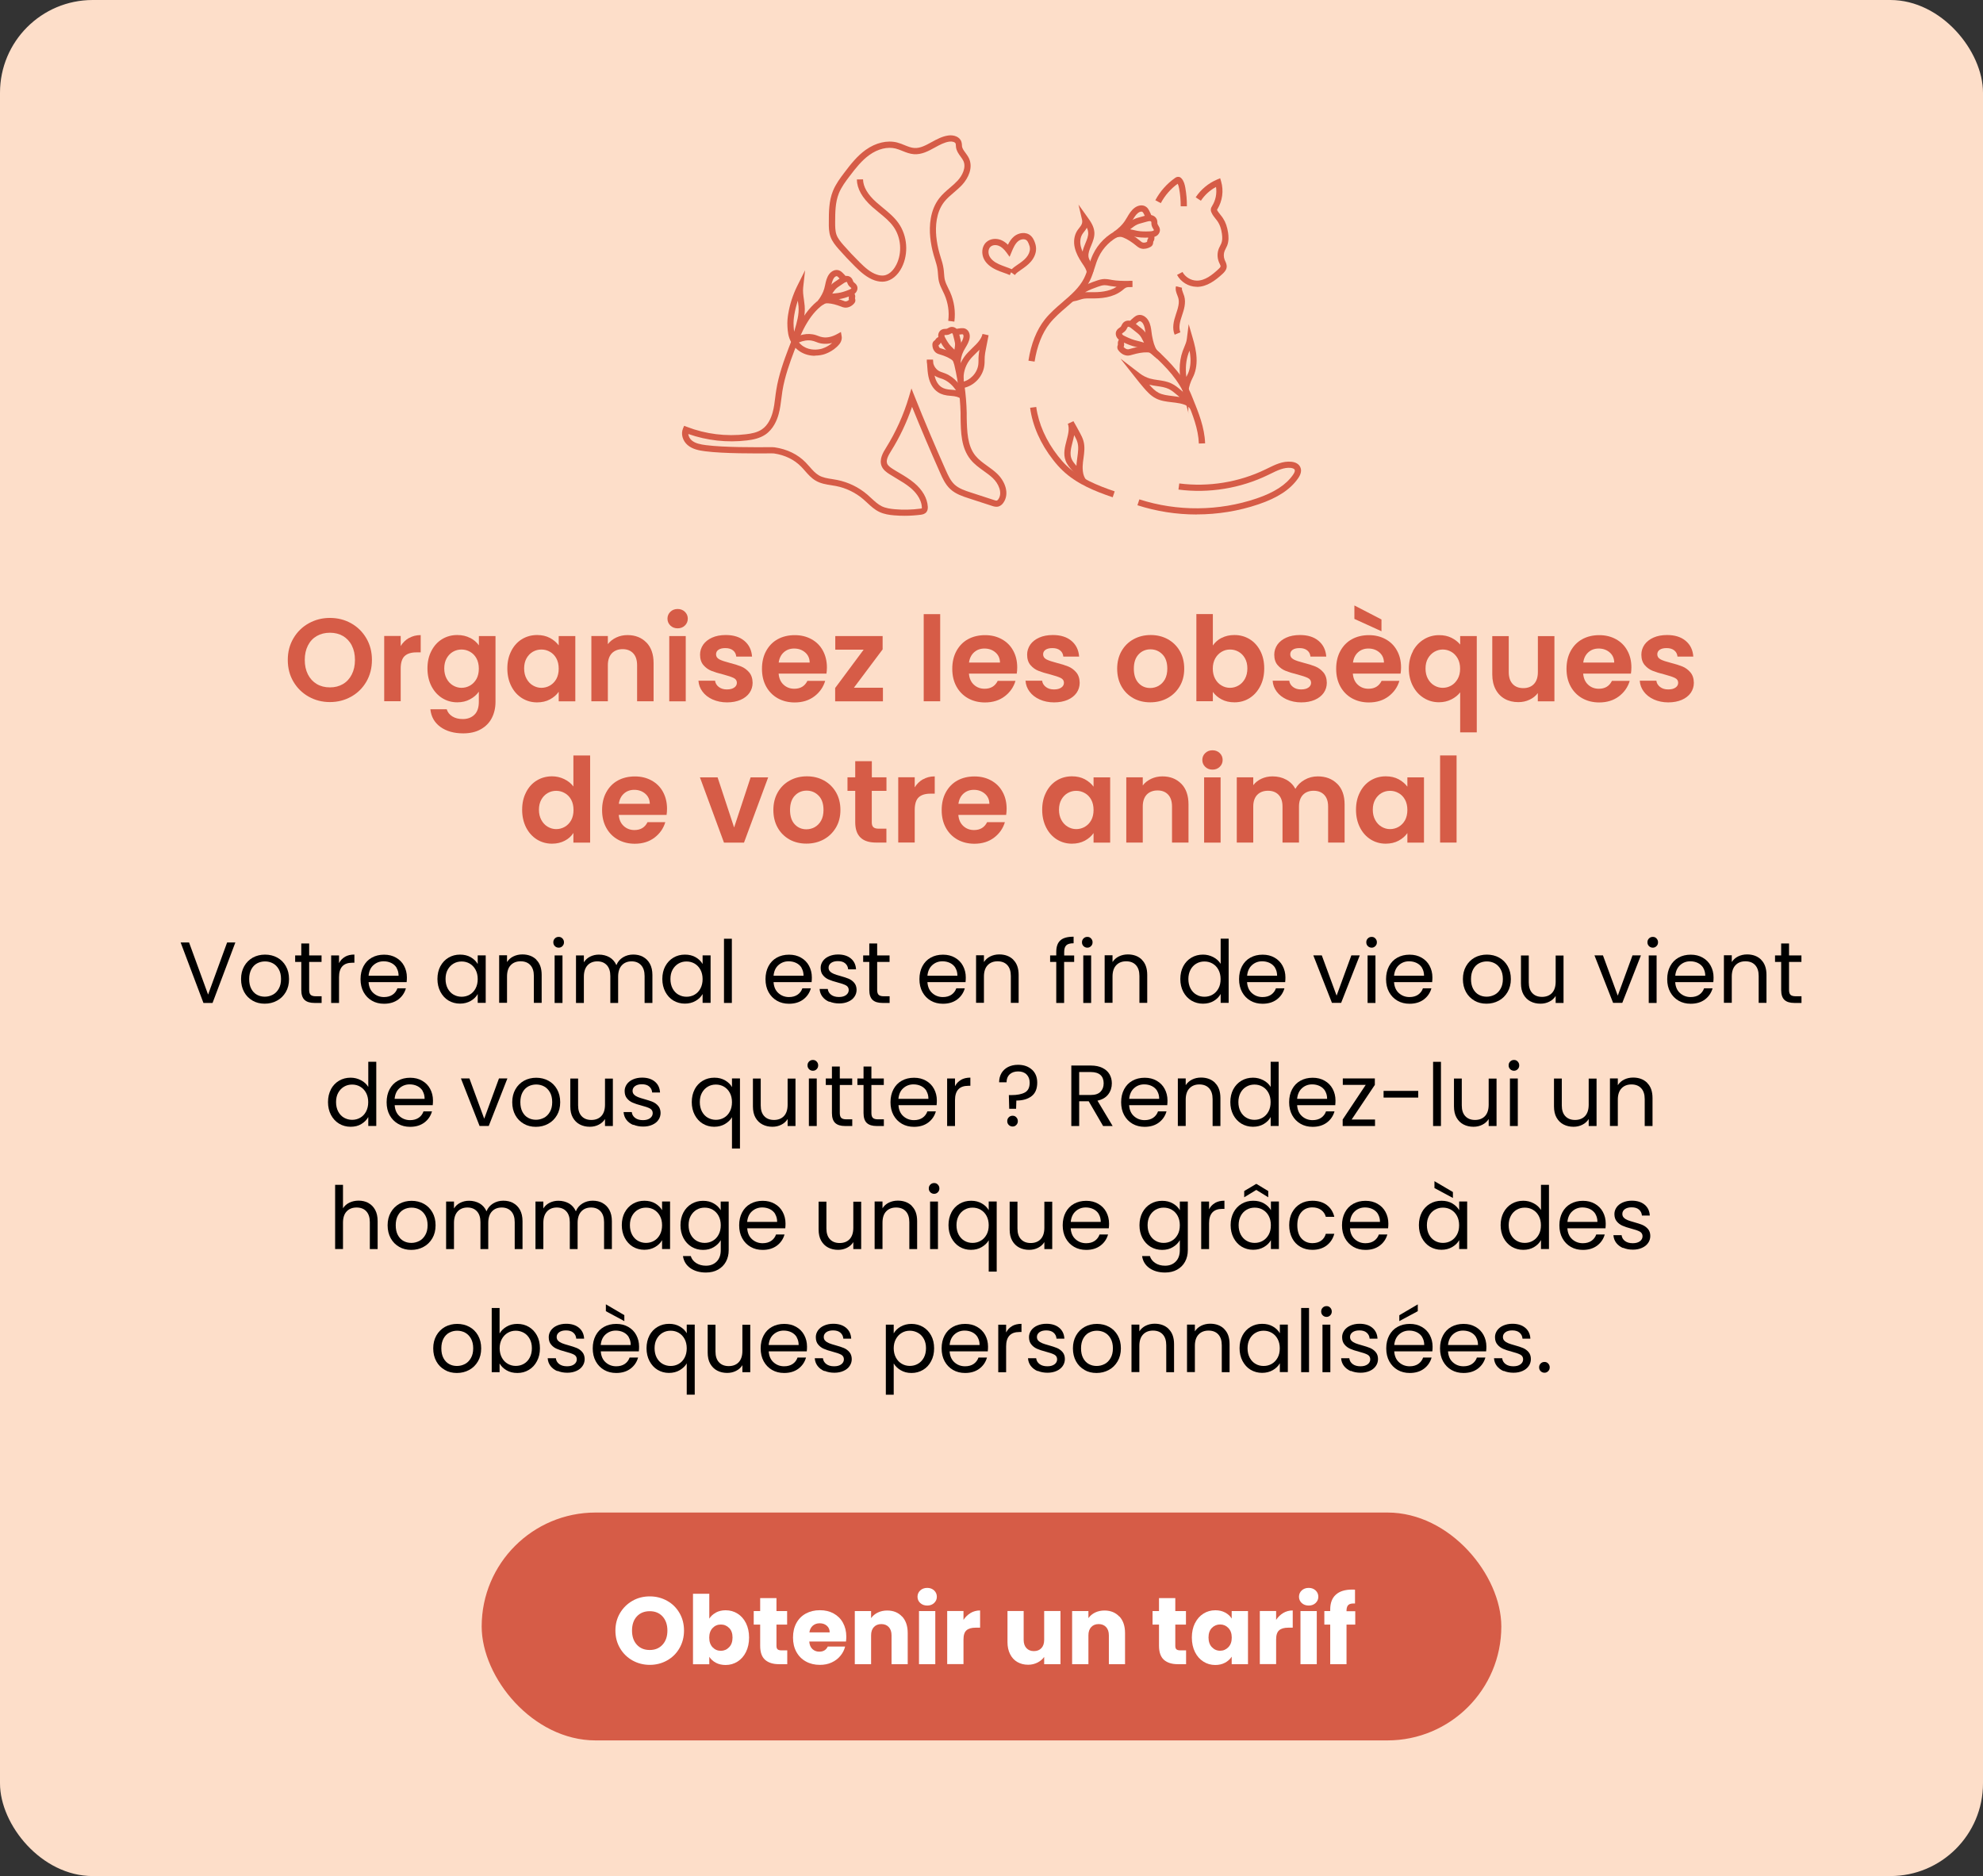 <?xml version="1.0" encoding="UTF-8"?>
<svg id="a" data-name="Calque 1" xmlns="http://www.w3.org/2000/svg" viewBox="0 0 320 302.73">
  <rect x="0" y="0" width="320" height="302.73" fill="#333333" stroke="none"/>
  <defs>
    <style>
      .b {
        fill: #d65c47;
      }

      .c {
        fill: #fff;
      }

      .d {
        fill: #fddec9;
      }
    </style>
  </defs>
  <rect class="d" width="320" height="302.73" rx="14.96" ry="14.96"/>
  <g>
    <path class="b" d="M49.82,112.42c-1.04-.58-1.86-1.39-2.47-2.42-.61-1.03-.91-2.2-.91-3.51s.3-2.45.91-3.49,1.43-1.84,2.47-2.42c1.04-.58,2.18-.87,3.42-.87s2.4.29,3.43.87c1.03.58,1.85,1.39,2.45,2.42.6,1.03.9,2.19.9,3.49s-.3,2.47-.9,3.51c-.6,1.03-1.42,1.84-2.46,2.42-1.04.58-2.18.87-3.42.87s-2.38-.29-3.42-.87ZM55.35,110.38c.61-.36,1.08-.88,1.42-1.55s.51-1.45.51-2.34-.17-1.66-.51-2.33-.82-1.17-1.42-1.53c-.61-.35-1.31-.53-2.11-.53s-1.5.18-2.12.53c-.61.35-1.09.86-1.43,1.53-.34.67-.51,1.44-.51,2.33s.17,1.67.51,2.34c.34.67.82,1.19,1.43,1.55.61.36,1.32.54,2.12.54s1.5-.18,2.11-.54Z"/>
    <path class="b" d="M66,102.96c.55-.32,1.18-.48,1.89-.48v2.79h-.7c-.84,0-1.47.2-1.89.59s-.64,1.08-.64,2.05v5.24h-2.66v-10.53h2.66v1.63c.34-.56.79-.99,1.34-1.31Z"/>
    <path class="b" d="M75.87,102.93c.6.31,1.06.71,1.41,1.21v-1.5h2.68v10.6c0,.98-.2,1.85-.59,2.61-.39.77-.98,1.37-1.77,1.82-.79.45-1.74.67-2.85.67-1.49,0-2.72-.35-3.68-1.04-.96-.7-1.5-1.65-1.62-2.85h2.64c.14.48.44.86.9,1.15.46.29,1.02.43,1.68.43.77,0,1.4-.23,1.88-.69s.72-1.16.72-2.1v-1.63c-.34.49-.81.91-1.42,1.23-.6.33-1.29.49-2.06.49-.89,0-1.7-.23-2.43-.68-.73-.46-1.31-1.1-1.74-1.93-.42-.83-.64-1.78-.64-2.86s.21-2.01.64-2.83c.42-.82,1-1.46,1.73-1.9.73-.44,1.54-.66,2.44-.66.79,0,1.48.16,2.07.47ZM76.89,106.24c-.25-.46-.6-.82-1.03-1.06-.43-.25-.89-.37-1.39-.37s-.95.12-1.37.36c-.42.24-.76.59-1.02,1.05s-.39,1.01-.39,1.64.13,1.19.39,1.66c.26.48.6.84,1.03,1.09s.88.38,1.36.38.96-.12,1.39-.37.77-.6,1.03-1.06c.25-.46.38-1.02.38-1.66s-.13-1.2-.38-1.66Z"/>
    <path class="b" d="M82.51,105.03c.42-.82,1-1.46,1.73-1.9.73-.44,1.54-.66,2.44-.66.79,0,1.47.16,2.06.47.59.32,1.06.72,1.42,1.2v-1.5h2.68v10.53h-2.68v-1.54c-.34.49-.81.9-1.42,1.23-.6.32-1.3.48-2.08.48-.89,0-1.69-.23-2.42-.68-.73-.46-1.31-1.1-1.73-1.93-.42-.83-.64-1.78-.64-2.86s.21-2.01.64-2.83ZM89.78,106.24c-.25-.46-.6-.82-1.03-1.06-.43-.25-.89-.37-1.39-.37s-.95.12-1.37.36c-.42.24-.76.59-1.02,1.05s-.39,1.01-.39,1.64.13,1.19.39,1.66c.26.48.6.84,1.03,1.09s.88.38,1.36.38.96-.12,1.39-.37.77-.6,1.03-1.06c.25-.46.38-1.02.38-1.66s-.13-1.2-.38-1.66Z"/>
    <path class="b" d="M104.31,103.67c.77.79,1.16,1.9,1.16,3.32v6.17h-2.66v-5.81c0-.84-.21-1.48-.63-1.93-.42-.45-.99-.67-1.71-.67s-1.31.23-1.74.67c-.42.45-.64,1.09-.64,1.93v5.81h-2.66v-10.53h2.66v1.31c.35-.46.81-.81,1.36-1.07.55-.26,1.16-.39,1.81-.39,1.25,0,2.27.4,3.04,1.19Z"/>
    <path class="b" d="M108.18,100.94c-.31-.3-.47-.67-.47-1.11s.16-.81.47-1.11c.31-.3.7-.45,1.17-.45s.86.15,1.17.45c.31.3.47.67.47,1.11s-.16.81-.47,1.11c-.31.3-.7.45-1.17.45s-.86-.15-1.17-.45ZM110.66,102.64v10.53h-2.66v-10.53h2.66Z"/>
    <path class="b" d="M114.99,112.87c-.68-.31-1.23-.73-1.62-1.26-.4-.53-.62-1.12-.66-1.77h2.68c.05.41.25.74.6,1.01.35.27.78.4,1.3.4s.9-.1,1.19-.3c.29-.2.43-.46.43-.78,0-.34-.17-.6-.52-.77-.35-.17-.9-.36-1.66-.56-.79-.19-1.43-.39-1.93-.59s-.93-.51-1.29-.93c-.36-.42-.54-.98-.54-1.69,0-.58.17-1.11.5-1.6.34-.48.82-.86,1.44-1.14s1.36-.42,2.21-.42c1.25,0,2.25.31,3,.94s1.16,1.47,1.24,2.54h-2.55c-.04-.42-.21-.75-.52-1-.31-.25-.73-.37-1.24-.37-.48,0-.85.09-1.11.27s-.39.42-.39.74c0,.35.18.62.53.81.35.18.91.37,1.65.56.76.19,1.39.39,1.88.59.49.2.92.52,1.28.94.36.42.55.99.56,1.68,0,.61-.17,1.15-.5,1.63-.34.48-.82.86-1.44,1.13-.63.27-1.36.41-2.19.41s-1.63-.16-2.32-.47Z"/>
    <path class="b" d="M133.34,108.7h-7.69c.06.76.33,1.36.8,1.79.47.43,1.04.65,1.73.65.99,0,1.69-.42,2.11-1.27h2.87c-.3,1.01-.89,1.85-1.75,2.5-.86.65-1.92.98-3.17.98-1.01,0-1.92-.22-2.73-.67-.8-.45-1.43-1.09-1.88-1.91-.45-.82-.67-1.77-.67-2.85s.22-2.05.67-2.87,1.06-1.46,1.86-1.9c.8-.44,1.72-.66,2.76-.66s1.9.22,2.69.65c.79.43,1.41,1.04,1.84,1.83s.66,1.7.66,2.73c0,.38-.03.72-.08,1.03ZM130.66,106.91c-.01-.68-.26-1.23-.74-1.64-.48-.41-1.07-.62-1.77-.62-.66,0-1.21.2-1.66.6s-.73.95-.83,1.66h5Z"/>
    <path class="b" d="M137.79,110.98h4.69v2.19h-7.71v-2.15l4.6-6.19h-4.58v-2.19h7.64v2.15l-4.64,6.19Z"/>
    <path class="b" d="M151.72,99.1v14.06h-2.66v-14.06h2.66Z"/>
    <path class="b" d="M164.05,108.7h-7.69c.06.76.33,1.36.8,1.79.47.43,1.04.65,1.73.65.99,0,1.69-.42,2.11-1.27h2.87c-.3,1.01-.89,1.85-1.75,2.5-.86.65-1.92.98-3.17.98-1.01,0-1.92-.22-2.73-.67-.8-.45-1.43-1.09-1.88-1.91-.45-.82-.67-1.77-.67-2.85s.22-2.05.67-2.87,1.06-1.46,1.86-1.9c.8-.44,1.72-.66,2.76-.66s1.9.22,2.69.65c.79.43,1.41,1.04,1.84,1.83.44.79.66,1.7.66,2.73,0,.38-.03.72-.08,1.03ZM161.37,106.91c-.01-.68-.26-1.23-.74-1.64s-1.07-.62-1.77-.62c-.66,0-1.21.2-1.66.6s-.73.95-.83,1.66h5Z"/>
    <path class="b" d="M167.77,112.87c-.68-.31-1.23-.73-1.62-1.26-.4-.53-.62-1.12-.66-1.77h2.68c.05.41.25.74.6,1.01s.78.4,1.3.4.9-.1,1.19-.3c.29-.2.43-.46.43-.78,0-.34-.17-.6-.52-.77-.35-.17-.9-.36-1.66-.56-.79-.19-1.43-.39-1.93-.59-.5-.2-.93-.51-1.29-.93-.36-.42-.54-.98-.54-1.69,0-.58.17-1.11.5-1.6.33-.48.82-.86,1.44-1.14s1.37-.42,2.21-.42c1.25,0,2.25.31,3,.94.75.63,1.16,1.47,1.24,2.54h-2.55c-.04-.42-.21-.75-.52-1-.31-.25-.72-.37-1.24-.37-.48,0-.85.09-1.11.27s-.39.42-.39.74c0,.35.18.62.53.81.35.18.91.37,1.65.56.76.19,1.39.39,1.88.59.49.2.92.52,1.28.94.36.42.55.99.56,1.68,0,.61-.17,1.15-.5,1.63-.34.48-.82.86-1.44,1.13-.63.27-1.36.41-2.2.41s-1.63-.16-2.32-.47Z"/>
    <path class="b" d="M182.88,112.66c-.81-.45-1.45-1.09-1.91-1.91-.46-.82-.69-1.77-.69-2.85s.24-2.03.71-2.85c.47-.82,1.12-1.46,1.95-1.91s1.74-.67,2.75-.67,1.93.22,2.75.67,1.47,1.09,1.95,1.91c.47.82.71,1.77.71,2.85s-.24,2.03-.73,2.85c-.49.82-1.15,1.46-1.98,1.91-.83.45-1.76.67-2.78.67s-1.92-.22-2.74-.67ZM186.97,110.66c.42-.23.76-.59,1.02-1.05.25-.47.38-1.04.38-1.71,0-1-.26-1.77-.79-2.31-.53-.54-1.17-.81-1.93-.81s-1.4.27-1.91.81c-.51.54-.77,1.31-.77,2.31s.25,1.77.75,2.31c.5.54,1.13.81,1.89.81.48,0,.93-.12,1.36-.35Z"/>
    <path class="b" d="M197.14,102.94c.6-.32,1.29-.47,2.06-.47.9,0,1.71.22,2.44.66.73.44,1.3,1.07,1.73,1.89s.64,1.76.64,2.84-.21,2.03-.64,2.86-1,1.47-1.73,1.93c-.73.46-1.54.68-2.44.68-.79,0-1.47-.16-2.06-.47-.59-.31-1.06-.71-1.42-1.21v1.5h-2.66v-14.06h2.66v5.07c.34-.51.81-.92,1.42-1.24ZM200.9,106.22c-.26-.46-.6-.81-1.03-1.05-.42-.24-.88-.36-1.38-.36s-.93.12-1.36.37c-.42.25-.77.6-1.03,1.07-.26.47-.39,1.02-.39,1.65s.13,1.18.39,1.65.6.83,1.03,1.07c.42.25.88.37,1.36.37s.95-.13,1.38-.38.77-.61,1.03-1.08.39-1.03.39-1.67-.13-1.18-.39-1.64Z"/>
    <path class="b" d="M207.65,112.87c-.68-.31-1.23-.73-1.62-1.26-.4-.53-.62-1.12-.66-1.77h2.68c.05.41.25.74.6,1.01.35.27.78.4,1.3.4s.9-.1,1.19-.3c.29-.2.43-.46.43-.78,0-.34-.17-.6-.52-.77s-.9-.36-1.66-.56c-.79-.19-1.43-.39-1.93-.59-.5-.2-.93-.51-1.29-.93s-.54-.98-.54-1.69c0-.58.17-1.11.5-1.6.34-.48.82-.86,1.44-1.14s1.36-.42,2.21-.42c1.25,0,2.25.31,3,.94.75.63,1.16,1.47,1.24,2.54h-2.55c-.04-.42-.21-.75-.52-1-.31-.25-.73-.37-1.24-.37-.48,0-.85.09-1.11.27s-.39.42-.39.74c0,.35.18.62.53.81s.91.37,1.65.56c.76.19,1.39.39,1.88.59s.92.52,1.28.94c.36.42.55.99.56,1.68,0,.61-.17,1.15-.5,1.63-.34.48-.82.86-1.44,1.13-.63.27-1.36.41-2.19.41s-1.63-.16-2.32-.47Z"/>
    <path class="b" d="M226.01,108.7h-7.7c.06.76.33,1.36.8,1.79.47.43,1.04.65,1.73.65.99,0,1.69-.42,2.11-1.27h2.87c-.3,1.01-.89,1.85-1.75,2.5-.86.65-1.92.98-3.17.98-1.01,0-1.92-.22-2.73-.67s-1.43-1.09-1.88-1.91c-.45-.82-.67-1.77-.67-2.85s.22-2.05.67-2.87,1.06-1.46,1.86-1.9c.8-.44,1.72-.66,2.75-.66s1.9.22,2.69.65,1.41,1.04,1.84,1.83c.44.79.66,1.7.66,2.73,0,.38-.03.72-.08,1.03ZM223.33,106.91c-.01-.68-.26-1.23-.74-1.64-.48-.41-1.07-.62-1.77-.62-.66,0-1.21.2-1.66.6-.45.4-.73.95-.83,1.66h5ZM222.93,99.96v1.9l-4.37-1.99v-2.17l4.37,2.26Z"/>
    <path class="b" d="M227.99,105.08c.44-.82,1.03-1.45,1.78-1.91.75-.46,1.57-.68,2.47-.68.75,0,1.41.14,1.99.43s1.04.65,1.4,1.09v-1.37h2.68v15.54h-2.68v-6.46c-.35.46-.83.84-1.42,1.14-.6.3-1.27.46-2.01.46-.89,0-1.7-.23-2.44-.69-.74-.46-1.33-1.1-1.76-1.93-.43-.82-.65-1.76-.65-2.81s.22-1.99.66-2.8ZM235.22,106.23c-.27-.47-.61-.82-1.04-1.06-.42-.24-.88-.36-1.36-.36s-.92.12-1.34.36c-.42.24-.77.59-1.04,1.05s-.4,1.02-.4,1.66.13,1.21.4,1.68.61.83,1.04,1.07c.42.24.87.36,1.34.36s.93-.12,1.36-.36.77-.6,1.04-1.06c.27-.47.4-1.03.4-1.67s-.13-1.2-.4-1.67Z"/>
    <path class="b" d="M250.84,102.64v10.53h-2.68v-1.33c-.34.46-.79.81-1.34,1.07-.55.26-1.15.39-1.8.39-.82,0-1.55-.17-2.18-.52-.63-.35-1.13-.86-1.49-1.54-.36-.68-.54-1.48-.54-2.42v-6.17h2.66v5.79c0,.84.21,1.48.63,1.93.42.45.99.67,1.71.67s1.31-.22,1.73-.67c.42-.45.63-1.09.63-1.93v-5.79h2.68Z"/>
    <path class="b" d="M263.17,108.7h-7.69c.06.76.33,1.36.8,1.79.47.43,1.04.65,1.73.65.99,0,1.69-.42,2.11-1.27h2.87c-.3,1.01-.89,1.85-1.75,2.5-.86.65-1.92.98-3.17.98-1.01,0-1.92-.22-2.73-.67-.8-.45-1.43-1.09-1.88-1.91-.45-.82-.67-1.77-.67-2.85s.22-2.05.67-2.87,1.06-1.46,1.86-1.9c.8-.44,1.72-.66,2.75-.66s1.9.22,2.69.65c.79.43,1.41,1.04,1.84,1.83.44.79.66,1.7.66,2.73,0,.38-.03.72-.08,1.03ZM260.49,106.91c-.01-.68-.26-1.23-.74-1.64s-1.07-.62-1.77-.62c-.66,0-1.21.2-1.66.6-.45.4-.73.95-.83,1.66h5Z"/>
    <path class="b" d="M266.89,112.87c-.68-.31-1.23-.73-1.62-1.26-.4-.53-.62-1.12-.66-1.77h2.68c.05.41.25.74.6,1.01s.78.4,1.3.4.9-.1,1.19-.3c.29-.2.43-.46.43-.78,0-.34-.17-.6-.52-.77-.35-.17-.9-.36-1.66-.56-.79-.19-1.43-.39-1.93-.59s-.93-.51-1.29-.93c-.36-.42-.54-.98-.54-1.69,0-.58.17-1.11.5-1.6.34-.48.82-.86,1.44-1.14s1.36-.42,2.21-.42c1.25,0,2.25.31,3,.94.75.63,1.16,1.47,1.23,2.54h-2.55c-.04-.42-.21-.75-.52-1-.31-.25-.73-.37-1.24-.37-.48,0-.85.09-1.11.27-.26.18-.39.42-.39.74,0,.35.18.62.53.81s.91.37,1.65.56c.76.19,1.39.39,1.88.59s.92.52,1.28.94c.36.42.55.99.56,1.68,0,.61-.17,1.15-.5,1.63-.34.48-.82.86-1.44,1.13-.63.27-1.36.41-2.19.41s-1.63-.16-2.32-.47Z"/>
    <path class="b" d="M84.9,127.83c.42-.82,1-1.46,1.74-1.9.73-.44,1.55-.66,2.45-.66.68,0,1.34.15,1.96.45.62.3,1.11.69,1.48,1.19v-5h2.7v14.06h-2.7v-1.56c-.33.52-.79.94-1.39,1.25-.6.32-1.29.48-2.07.48-.89,0-1.7-.23-2.43-.68-.73-.46-1.31-1.1-1.74-1.93-.42-.83-.64-1.78-.64-2.86s.21-2.01.64-2.83ZM92.17,129.04c-.25-.46-.6-.82-1.03-1.06-.43-.25-.89-.37-1.39-.37s-.95.12-1.37.36c-.42.24-.76.59-1.02,1.05s-.39,1.01-.39,1.64.13,1.19.39,1.66c.26.48.6.84,1.03,1.09s.88.38,1.36.38.96-.12,1.39-.37.77-.6,1.03-1.06c.25-.46.38-1.02.38-1.66s-.13-1.2-.38-1.66Z"/>
    <path class="b" d="M107.54,131.5h-7.69c.06.76.33,1.36.8,1.79.47.43,1.04.65,1.73.65.99,0,1.69-.42,2.11-1.27h2.87c-.3,1.01-.89,1.85-1.75,2.5-.86.65-1.92.98-3.17.98-1.01,0-1.92-.22-2.73-.67-.8-.45-1.43-1.09-1.88-1.91-.45-.82-.67-1.77-.67-2.85s.22-2.05.67-2.87,1.06-1.46,1.86-1.9c.8-.44,1.72-.66,2.76-.66s1.9.22,2.69.65c.79.43,1.41,1.04,1.84,1.83s.66,1.7.66,2.73c0,.38-.03.72-.08,1.03ZM104.86,129.71c-.01-.68-.26-1.23-.74-1.64-.48-.41-1.07-.62-1.77-.62-.66,0-1.21.2-1.66.6s-.73.95-.83,1.66h5Z"/>
    <path class="b" d="M118.47,133.51l2.66-8.07h2.83l-3.9,10.53h-3.23l-3.88-10.53h2.85l2.66,8.07Z"/>
    <path class="b" d="M127.4,135.46c-.81-.45-1.45-1.09-1.91-1.91-.46-.82-.69-1.77-.69-2.85s.24-2.03.71-2.85,1.12-1.46,1.95-1.91c.82-.45,1.74-.67,2.75-.67s1.93.22,2.75.67,1.47,1.09,1.95,1.91c.47.82.71,1.77.71,2.85s-.24,2.03-.73,2.85c-.49.82-1.15,1.46-1.98,1.91s-1.76.67-2.78.67-1.93-.22-2.74-.67ZM131.49,133.46c.42-.23.76-.59,1.02-1.05.25-.47.38-1.04.38-1.71,0-1-.26-1.77-.79-2.31-.53-.54-1.17-.81-1.93-.81s-1.4.27-1.91.81c-.51.54-.77,1.31-.77,2.31s.25,1.77.75,2.31c.5.54,1.13.81,1.89.81.48,0,.93-.12,1.36-.35Z"/>
    <path class="b" d="M140.68,127.62v5.09c0,.35.09.61.26.77.17.16.46.24.86.24h1.24v2.24h-1.67c-2.24,0-3.36-1.09-3.36-3.27v-5.07h-1.25v-2.19h1.25v-2.6h2.68v2.6h2.36v2.19h-2.36Z"/>
    <path class="b" d="M148.95,125.76c.55-.32,1.18-.48,1.89-.48v2.79h-.7c-.84,0-1.47.2-1.89.59s-.64,1.08-.64,2.05v5.24h-2.66v-10.53h2.66v1.63c.34-.56.79-.99,1.34-1.31Z"/>
    <path class="b" d="M162.34,131.5h-7.69c.06.76.33,1.36.8,1.79.47.43,1.04.65,1.73.65.99,0,1.69-.42,2.11-1.27h2.87c-.3,1.01-.89,1.85-1.75,2.5-.86.65-1.92.98-3.17.98-1.01,0-1.92-.22-2.73-.67-.8-.45-1.43-1.09-1.88-1.91-.45-.82-.67-1.77-.67-2.85s.22-2.05.67-2.87,1.06-1.46,1.86-1.9c.8-.44,1.72-.66,2.76-.66s1.9.22,2.69.65c.79.43,1.41,1.04,1.84,1.83.44.79.66,1.7.66,2.73,0,.38-.03.72-.08,1.03ZM159.66,129.71c-.01-.68-.26-1.23-.74-1.64-.48-.41-1.07-.62-1.77-.62-.66,0-1.21.2-1.66.6s-.73.95-.83,1.66h5Z"/>
    <path class="b" d="M168.82,127.83c.42-.82,1-1.46,1.73-1.9.73-.44,1.54-.66,2.44-.66.79,0,1.47.16,2.06.47.59.32,1.06.72,1.42,1.2v-1.5h2.68v10.53h-2.68v-1.54c-.34.49-.81.9-1.42,1.23-.6.32-1.3.48-2.08.48-.89,0-1.69-.23-2.42-.68-.73-.46-1.31-1.1-1.73-1.93-.42-.83-.64-1.78-.64-2.86s.21-2.01.64-2.83ZM176.09,129.04c-.25-.46-.6-.82-1.03-1.06-.43-.25-.89-.37-1.39-.37s-.95.12-1.37.36c-.42.24-.76.59-1.02,1.05s-.39,1.01-.39,1.64.13,1.19.39,1.66c.26.48.6.84,1.03,1.09.42.25.88.38,1.36.38s.96-.12,1.39-.37.77-.6,1.03-1.06c.25-.46.38-1.02.38-1.66s-.13-1.2-.38-1.66Z"/>
    <path class="b" d="M190.63,126.47c.77.79,1.16,1.9,1.16,3.32v6.17h-2.66v-5.81c0-.84-.21-1.48-.63-1.93-.42-.45-.99-.67-1.71-.67s-1.31.23-1.74.67c-.42.45-.64,1.09-.64,1.93v5.81h-2.66v-10.53h2.66v1.31c.35-.46.81-.81,1.36-1.07.55-.26,1.16-.39,1.81-.39,1.25,0,2.27.4,3.04,1.19Z"/>
    <path class="b" d="M194.49,123.74c-.31-.3-.47-.67-.47-1.11s.16-.81.47-1.11c.31-.3.7-.45,1.17-.45s.86.15,1.17.45c.31.3.47.67.47,1.11s-.16.81-.47,1.11c-.31.3-.7.45-1.17.45s-.86-.15-1.17-.45ZM196.97,125.44v10.53h-2.66v-10.53h2.66Z"/>
    <path class="b" d="M215.79,126.47c.79.79,1.19,1.9,1.19,3.32v6.17h-2.66v-5.81c0-.82-.21-1.45-.63-1.89s-.99-.66-1.71-.66-1.29.22-1.72.66c-.42.44-.64,1.07-.64,1.89v5.81h-2.66v-5.81c0-.82-.21-1.45-.63-1.89s-.99-.66-1.71-.66-1.31.22-1.74.66c-.42.44-.64,1.07-.64,1.89v5.81h-2.66v-10.53h2.66v1.27c.34-.44.78-.79,1.32-1.04.54-.25,1.13-.38,1.78-.38.82,0,1.56.17,2.2.52.65.35,1.15.85,1.5,1.49.34-.61.84-1.1,1.49-1.46.65-.37,1.36-.55,2.12-.55,1.29,0,2.33.4,3.13,1.19Z"/>
    <path class="b" d="M219.46,127.83c.42-.82,1-1.46,1.73-1.9.73-.44,1.54-.66,2.44-.66.79,0,1.47.16,2.06.47.59.32,1.06.72,1.42,1.2v-1.5h2.68v10.53h-2.68v-1.54c-.34.49-.81.9-1.42,1.23-.6.32-1.3.48-2.08.48-.89,0-1.69-.23-2.42-.68-.73-.46-1.31-1.1-1.73-1.93-.42-.83-.64-1.78-.64-2.86s.21-2.01.64-2.83ZM226.73,129.04c-.25-.46-.6-.82-1.03-1.06-.43-.25-.89-.37-1.39-.37s-.95.12-1.37.36c-.42.24-.76.59-1.02,1.05s-.39,1.01-.39,1.64.13,1.19.39,1.66c.26.48.6.84,1.03,1.09.42.25.88.38,1.36.38s.96-.12,1.39-.37.77-.6,1.03-1.06c.25-.46.38-1.02.38-1.66s-.13-1.2-.38-1.66Z"/>
    <path class="b" d="M235.05,121.9v14.06h-2.66v-14.06h2.66Z"/>
  </g>
  <g>
    <path d="M37.98,152.08l-3.68,9.76h-1.47l-3.68-9.76h1.36l3.07,8.41,3.07-8.41h1.34Z"/>
    <path d="M40.77,161.47c-.58-.33-1.04-.79-1.37-1.39-.33-.6-.5-1.3-.5-2.09s.17-1.48.51-2.08c.34-.6.81-1.06,1.39-1.39.59-.32,1.25-.48,1.97-.48s1.39.16,1.97.48c.59.32,1.05.78,1.39,1.38.34.6.51,1.29.51,2.09s-.17,1.49-.52,2.09-.82,1.07-1.42,1.39c-.6.33-1.26.49-1.99.49s-1.37-.16-1.95-.49ZM44.01,160.52c.4-.21.73-.54.97-.97.25-.43.37-.95.37-1.57s-.12-1.14-.36-1.57-.56-.75-.95-.96c-.39-.21-.82-.31-1.27-.31s-.89.1-1.28.31c-.39.21-.7.53-.93.96s-.35.95-.35,1.57.11,1.15.34,1.58c.23.43.53.75.92.96.38.21.8.31,1.26.31s.89-.11,1.29-.32Z"/>
    <path d="M49.89,155.22v4.52c0,.37.08.64.24.79.16.15.43.23.83.23h.94v1.08h-1.15c-.71,0-1.24-.16-1.6-.49-.35-.33-.53-.86-.53-1.61v-4.52h-.99v-1.05h.99v-1.93h1.27v1.93h2v1.05h-2Z"/>
    <path d="M55.67,154.39c.42-.24.92-.36,1.52-.36v1.32h-.34c-1.43,0-2.14.77-2.14,2.32v4.17h-1.27v-7.67h1.27v1.25c.22-.44.54-.78.96-1.02Z"/>
    <path d="M65.61,158.48h-6.13c.05.76.31,1.35.78,1.77.47.42,1.04.64,1.71.64.55,0,1.01-.13,1.38-.38s.63-.6.78-1.03h1.37c-.21.74-.62,1.34-1.23,1.8-.62.46-1.38.69-2.3.69-.73,0-1.38-.16-1.95-.49-.57-.33-1.02-.79-1.35-1.39s-.49-1.3-.49-2.09.16-1.49.48-2.09c.32-.6.76-1.06,1.34-1.38.57-.32,1.23-.48,1.98-.48s1.37.16,1.93.48.99.75,1.29,1.31c.3.56.46,1.18.46,1.88,0,.24-.01.5-.04.77ZM64.02,156.19c-.21-.35-.51-.62-.88-.8-.37-.18-.78-.27-1.23-.27-.64,0-1.19.21-1.65.62s-.71.98-.78,1.71h4.84c0-.49-.11-.9-.32-1.25Z"/>
    <path d="M71.07,155.91c.32-.59.75-1.05,1.31-1.38.56-.33,1.17-.49,1.85-.49s1.25.14,1.75.43c.49.29.86.65,1.11,1.09v-1.4h1.29v7.67h-1.29v-1.43c-.25.45-.63.82-1.13,1.11-.5.29-1.08.44-1.74.44s-1.3-.17-1.85-.5-.98-.81-1.3-1.41c-.32-.61-.48-1.3-.48-2.07s.16-1.47.48-2.07ZM76.74,156.48c-.23-.43-.55-.76-.94-.99-.4-.23-.83-.34-1.31-.34s-.91.11-1.3.34-.7.55-.94.98-.35.93-.35,1.51.12,1.1.35,1.53.55.77.94.99.83.34,1.3.34.91-.11,1.31-.34c.4-.23.71-.56.94-.99.23-.43.35-.94.35-1.52s-.12-1.08-.35-1.51Z"/>
    <path d="M86.54,154.87c.58.56.87,1.38.87,2.44v4.52h-1.26v-4.34c0-.77-.19-1.35-.57-1.76-.38-.41-.91-.61-1.57-.61s-1.21.21-1.6.63c-.4.42-.59,1.03-.59,1.83v4.24h-1.27v-7.67h1.27v1.09c.25-.39.59-.7,1.03-.91.43-.21.91-.32,1.44-.32.93,0,1.69.28,2.27.85Z"/>
    <path d="M89.54,152.67c-.17-.17-.25-.37-.25-.62s.08-.45.25-.62.37-.25.62-.25.43.08.6.25c.16.17.25.37.25.62s-.08.45-.25.62c-.16.17-.36.25-.6.25s-.45-.08-.62-.25ZM90.77,154.17v7.67h-1.27v-7.67h1.27Z"/>
    <path d="M103.76,154.4c.47.25.84.62,1.11,1.11.27.5.41,1.1.41,1.81v4.52h-1.26v-4.34c0-.77-.19-1.35-.57-1.76-.38-.41-.89-.61-1.53-.61s-1.19.21-1.58.64c-.39.42-.59,1.04-.59,1.84v4.23h-1.26v-4.34c0-.77-.19-1.35-.57-1.76-.38-.41-.89-.61-1.53-.61s-1.19.21-1.58.64-.59,1.04-.59,1.84v4.23h-1.27v-7.67h1.27v1.11c.25-.4.59-.71,1.02-.92.42-.21.89-.32,1.41-.32.64,0,1.21.15,1.71.43.49.29.86.71,1.11,1.27.21-.54.57-.96,1.06-1.26.49-.3,1.05-.45,1.65-.45s1.13.12,1.6.37Z"/>
    <path d="M107.36,155.91c.32-.59.75-1.05,1.31-1.38.56-.33,1.17-.49,1.85-.49s1.25.14,1.75.43c.49.29.86.65,1.11,1.09v-1.4h1.29v7.67h-1.29v-1.43c-.25.45-.63.82-1.13,1.11-.5.29-1.08.44-1.74.44s-1.3-.17-1.85-.5-.98-.81-1.3-1.41c-.32-.61-.48-1.3-.48-2.07s.16-1.47.48-2.07ZM113.03,156.48c-.23-.43-.55-.76-.94-.99-.4-.23-.83-.34-1.31-.34s-.91.11-1.3.34-.7.55-.94.98-.35.93-.35,1.51.12,1.1.35,1.53.55.77.94.99.83.34,1.3.34.91-.11,1.31-.34c.4-.23.71-.56.94-.99.23-.43.35-.94.35-1.52s-.12-1.08-.35-1.51Z"/>
    <path d="M118.1,151.48v10.36h-1.27v-10.36h1.27Z"/>
    <path d="M130.96,158.48h-6.13c.05.76.31,1.35.78,1.77.47.42,1.04.64,1.71.64.55,0,1.01-.13,1.38-.38s.63-.6.78-1.03h1.37c-.21.74-.62,1.34-1.23,1.8-.62.46-1.38.69-2.3.69-.73,0-1.38-.16-1.95-.49-.57-.33-1.02-.79-1.35-1.39s-.49-1.3-.49-2.09.16-1.49.48-2.09c.32-.6.76-1.06,1.34-1.38.57-.32,1.23-.48,1.98-.48s1.37.16,1.93.48.99.75,1.29,1.31c.3.56.46,1.18.46,1.88,0,.24-.01.5-.04.77ZM129.37,156.19c-.21-.35-.51-.62-.88-.8-.37-.18-.78-.27-1.23-.27-.64,0-1.19.21-1.65.62s-.71.98-.78,1.71h4.84c0-.49-.11-.9-.32-1.25Z"/>
    <path d="M133.82,161.66c-.47-.2-.84-.48-1.11-.84-.27-.36-.42-.77-.45-1.24h1.32c.04.38.22.7.54.94.32.24.74.36,1.27.36.49,0,.87-.11,1.15-.32.28-.21.42-.49.42-.81s-.15-.59-.45-.75c-.3-.16-.76-.32-1.39-.48-.57-.15-1.03-.3-1.39-.46-.36-.15-.67-.38-.92-.69-.26-.3-.38-.7-.38-1.2,0-.39.12-.75.35-1.08.23-.33.56-.59.99-.78.43-.19.92-.29,1.47-.29.85,0,1.54.21,2.06.64.52.43.8,1.02.84,1.76h-1.27c-.03-.4-.19-.72-.48-.97s-.69-.36-1.18-.36c-.46,0-.82.1-1.09.29-.27.2-.41.45-.41.77,0,.25.08.46.25.62.16.16.37.29.62.39.25.1.59.21,1.03.33.55.15,1,.3,1.34.44.35.15.64.36.89.65.25.29.38.67.39,1.13,0,.42-.12.8-.35,1.13-.23.34-.56.6-.99.79-.42.19-.91.29-1.46.29-.59,0-1.12-.1-1.58-.3Z"/>
    <path d="M141.55,155.22v4.52c0,.37.08.64.24.79.16.15.43.23.83.23h.94v1.08h-1.15c-.71,0-1.24-.16-1.6-.49-.35-.33-.53-.86-.53-1.61v-4.52h-.99v-1.05h.99v-1.93h1.27v1.93h2v1.05h-2Z"/>
    <path d="M155.79,158.48h-6.13c.05.76.31,1.35.78,1.77.47.42,1.04.64,1.72.64.55,0,1.01-.13,1.38-.38.37-.26.63-.6.78-1.03h1.37c-.21.74-.62,1.34-1.23,1.8-.62.46-1.38.69-2.3.69-.73,0-1.38-.16-1.95-.49-.57-.33-1.02-.79-1.35-1.39-.33-.6-.49-1.3-.49-2.09s.16-1.49.48-2.09c.32-.6.76-1.06,1.34-1.38.57-.32,1.23-.48,1.98-.48s1.37.16,1.93.48c.56.32.99.75,1.29,1.31.3.56.46,1.18.46,1.88,0,.24-.01.5-.04.77ZM154.19,156.19c-.21-.35-.51-.62-.88-.8-.37-.18-.78-.27-1.23-.27-.64,0-1.19.21-1.64.62-.45.41-.71.98-.78,1.71h4.84c0-.49-.11-.9-.32-1.25Z"/>
    <path d="M163.51,154.87c.58.56.87,1.38.87,2.44v4.52h-1.26v-4.34c0-.77-.19-1.35-.57-1.76-.38-.41-.91-.61-1.57-.61s-1.21.21-1.6.63c-.4.42-.6,1.03-.6,1.83v4.24h-1.27v-7.67h1.27v1.09c.25-.39.6-.7,1.03-.91.43-.21.91-.32,1.44-.32.93,0,1.69.28,2.27.85Z"/>
    <path d="M173.33,155.22h-1.61v6.62h-1.27v-6.62h-.99v-1.05h.99v-.55c0-.86.22-1.49.67-1.88.44-.4,1.15-.59,2.13-.59v1.06c-.56,0-.96.11-1.18.33-.23.22-.34.58-.34,1.09v.55h1.61v1.05Z"/>
    <path d="M174.85,152.67c-.17-.17-.25-.37-.25-.62s.08-.45.25-.62.37-.25.62-.25.43.08.59.25.25.37.25.62-.08.45-.25.62-.36.25-.59.25-.45-.08-.62-.25ZM176.08,154.17v7.67h-1.27v-7.67h1.27Z"/>
    <path d="M184.26,154.87c.58.56.87,1.38.87,2.44v4.52h-1.26v-4.34c0-.77-.19-1.35-.57-1.76-.38-.41-.91-.61-1.57-.61s-1.21.21-1.6.63c-.4.42-.6,1.03-.6,1.83v4.24h-1.27v-7.67h1.27v1.09c.25-.39.6-.7,1.03-.91.43-.21.91-.32,1.44-.32.93,0,1.69.28,2.27.85Z"/>
    <path d="M190.95,155.91c.32-.59.75-1.05,1.31-1.38.56-.33,1.18-.49,1.87-.49.6,0,1.15.14,1.67.41s.91.64,1.18,1.08v-4.06h1.29v10.36h-1.29v-1.44c-.25.46-.62.83-1.12,1.13-.49.29-1.07.44-1.74.44s-1.3-.17-1.86-.5c-.55-.34-.99-.81-1.31-1.41-.32-.61-.48-1.3-.48-2.07s.16-1.47.48-2.07ZM196.62,156.48c-.23-.43-.55-.76-.95-.99-.4-.23-.83-.34-1.31-.34s-.91.11-1.3.34c-.39.22-.71.55-.94.98s-.35.93-.35,1.51.12,1.1.35,1.53.55.77.94.99c.39.23.83.34,1.3.34s.91-.11,1.31-.34.71-.56.95-.99.35-.94.35-1.52-.12-1.08-.35-1.51Z"/>
    <path d="M207.37,158.48h-6.13c.05.76.31,1.35.78,1.77.47.42,1.04.64,1.72.64.55,0,1.01-.13,1.38-.38.37-.26.63-.6.78-1.03h1.37c-.21.74-.62,1.34-1.23,1.8-.62.46-1.38.69-2.3.69-.73,0-1.38-.16-1.95-.49-.57-.33-1.02-.79-1.35-1.39-.33-.6-.49-1.3-.49-2.09s.16-1.49.48-2.09c.32-.6.76-1.06,1.34-1.38.57-.32,1.23-.48,1.98-.48s1.37.16,1.93.48c.56.32.99.75,1.29,1.31.3.56.46,1.18.46,1.88,0,.24-.01.5-.04.77ZM205.78,156.19c-.21-.35-.51-.62-.88-.8-.37-.18-.78-.27-1.23-.27-.64,0-1.19.21-1.64.62-.45.41-.71.98-.78,1.71h4.84c0-.49-.11-.9-.32-1.25Z"/>
    <path d="M215.69,160.66l2.38-6.5h1.36l-3.01,7.67h-1.48l-3.01-7.67h1.37l2.39,6.5Z"/>
    <path d="M220.73,152.67c-.17-.17-.25-.37-.25-.62s.08-.45.25-.62.37-.25.62-.25.43.08.59.25.25.37.25.62-.08.45-.25.62-.36.25-.59.25-.45-.08-.62-.25ZM221.96,154.17v7.67h-1.27v-7.67h1.27Z"/>
    <path d="M231.09,158.48h-6.13c.05.76.31,1.35.78,1.77.47.42,1.04.64,1.72.64.55,0,1.01-.13,1.38-.38.37-.26.63-.6.78-1.03h1.37c-.21.74-.62,1.34-1.23,1.8-.62.46-1.38.69-2.3.69-.73,0-1.38-.16-1.95-.49-.57-.33-1.02-.79-1.35-1.39-.33-.6-.49-1.3-.49-2.09s.16-1.49.48-2.09c.32-.6.76-1.06,1.34-1.38.57-.32,1.23-.48,1.98-.48s1.37.16,1.93.48c.56.32.99.75,1.29,1.31.3.56.46,1.18.46,1.88,0,.24-.01.5-.04.77ZM229.49,156.19c-.21-.35-.51-.62-.88-.8-.37-.18-.78-.27-1.23-.27-.64,0-1.19.21-1.64.62-.45.41-.71.98-.78,1.71h4.84c0-.49-.11-.9-.32-1.25Z"/>
    <path d="M237.94,161.47c-.58-.33-1.04-.79-1.37-1.39-.33-.6-.5-1.3-.5-2.09s.17-1.48.51-2.08c.34-.6.8-1.06,1.39-1.39.59-.32,1.25-.48,1.97-.48s1.39.16,1.97.48c.59.32,1.05.78,1.39,1.38.34.6.51,1.29.51,2.09s-.18,1.49-.53,2.09-.82,1.07-1.42,1.39c-.6.33-1.26.49-1.99.49s-1.37-.16-1.95-.49ZM241.18,160.52c.4-.21.73-.54.97-.97.25-.43.37-.95.37-1.57s-.12-1.14-.36-1.57c-.24-.43-.56-.75-.95-.96-.39-.21-.82-.31-1.27-.31s-.89.1-1.28.31c-.39.21-.7.53-.93.96s-.35.95-.35,1.57.11,1.15.34,1.58c.23.43.53.75.92.96s.8.31,1.26.31.89-.11,1.29-.32Z"/>
    <path d="M252.31,154.17v7.67h-1.27v-1.13c-.24.39-.58.7-1.02.92-.43.22-.91.33-1.43.33-.6,0-1.13-.12-1.61-.37-.48-.25-.85-.62-1.13-1.11-.28-.49-.41-1.1-.41-1.81v-4.49h1.26v4.33c0,.76.19,1.34.57,1.74.38.41.91.61,1.57.61s1.22-.21,1.61-.63c.39-.42.59-1.03.59-1.83v-4.21h1.27Z"/>
    <path d="M261.06,160.66l2.38-6.5h1.36l-3.01,7.67h-1.48l-3.01-7.67h1.37l2.39,6.5Z"/>
    <path d="M266.1,152.67c-.17-.17-.25-.37-.25-.62s.08-.45.25-.62.37-.25.62-.25.43.08.59.25.25.37.25.62-.08.45-.25.62-.36.25-.59.25-.45-.08-.62-.25ZM267.33,154.17v7.67h-1.27v-7.67h1.27Z"/>
    <path d="M276.46,158.48h-6.13c.05.76.31,1.35.78,1.77.47.42,1.04.64,1.72.64.55,0,1.01-.13,1.38-.38.37-.26.63-.6.78-1.03h1.37c-.21.74-.62,1.34-1.23,1.8-.62.46-1.38.69-2.3.69-.73,0-1.38-.16-1.95-.49-.57-.33-1.02-.79-1.35-1.39-.33-.6-.49-1.3-.49-2.09s.16-1.49.48-2.09c.32-.6.76-1.06,1.34-1.38.57-.32,1.23-.48,1.98-.48s1.37.16,1.93.48c.56.32.99.75,1.29,1.31.3.56.46,1.18.46,1.88,0,.24-.01.5-.04.77ZM274.87,156.19c-.21-.35-.51-.62-.88-.8-.37-.18-.78-.27-1.23-.27-.64,0-1.19.21-1.64.62-.45.41-.71.98-.78,1.71h4.84c0-.49-.11-.9-.32-1.25Z"/>
    <path d="M284.19,154.87c.58.56.87,1.38.87,2.44v4.52h-1.26v-4.34c0-.77-.19-1.35-.57-1.76-.38-.41-.91-.61-1.57-.61s-1.21.21-1.6.63c-.4.42-.6,1.03-.6,1.83v4.24h-1.27v-7.67h1.27v1.09c.25-.39.6-.7,1.03-.91.43-.21.91-.32,1.44-.32.93,0,1.69.28,2.27.85Z"/>
    <path d="M288.7,155.22v4.52c0,.37.08.64.24.79.16.15.43.23.83.23h.94v1.08h-1.15c-.71,0-1.24-.16-1.6-.49-.35-.33-.53-.86-.53-1.61v-4.52h-.99v-1.05h.99v-1.93h1.27v1.93h2v1.05h-2Z"/>
    <path d="M53.4,175.77c.32-.59.75-1.05,1.31-1.38.56-.33,1.18-.49,1.87-.49.6,0,1.15.14,1.67.41s.91.64,1.18,1.08v-4.06h1.29v10.36h-1.29v-1.44c-.25.46-.63.83-1.12,1.13s-1.07.44-1.74.44-1.3-.17-1.85-.5c-.56-.34-.99-.81-1.31-1.41-.32-.61-.48-1.3-.48-2.07s.16-1.47.48-2.07ZM59.07,176.34c-.23-.43-.55-.76-.94-.99-.4-.23-.83-.34-1.31-.34s-.91.11-1.3.34-.7.55-.94.98-.35.93-.35,1.51.12,1.1.35,1.53.55.77.94.99.83.34,1.3.34.91-.11,1.31-.34c.4-.23.71-.56.94-.99.23-.43.35-.94.35-1.52s-.12-1.08-.35-1.51Z"/>
    <path d="M69.82,178.34h-6.13c.05.76.31,1.35.78,1.77.47.42,1.04.64,1.71.64.55,0,1.01-.13,1.38-.38s.63-.6.78-1.03h1.37c-.21.74-.62,1.34-1.23,1.8-.62.46-1.38.69-2.3.69-.73,0-1.38-.16-1.95-.49-.57-.33-1.02-.79-1.35-1.39s-.49-1.3-.49-2.09.16-1.49.48-2.09c.32-.6.76-1.06,1.34-1.38.57-.32,1.23-.48,1.98-.48s1.37.16,1.93.48.99.75,1.29,1.31c.3.56.46,1.18.46,1.88,0,.24-.01.5-.04.77ZM68.22,176.05c-.21-.35-.51-.62-.88-.8-.37-.18-.78-.27-1.23-.27-.64,0-1.19.21-1.65.62s-.71.98-.78,1.71h4.84c0-.49-.11-.9-.32-1.25Z"/>
    <path d="M78.14,180.52l2.38-6.5h1.36l-3.01,7.67h-1.48l-3.01-7.67h1.37l2.39,6.5Z"/>
    <path d="M84.53,181.34c-.58-.33-1.04-.79-1.37-1.39-.33-.6-.5-1.3-.5-2.09s.17-1.48.51-2.08c.34-.6.81-1.06,1.39-1.39.59-.32,1.25-.48,1.97-.48s1.39.16,1.97.48c.59.32,1.05.78,1.39,1.38.34.6.51,1.29.51,2.09s-.17,1.49-.52,2.09-.82,1.07-1.42,1.39c-.6.33-1.26.49-1.99.49s-1.37-.16-1.95-.49ZM87.77,180.38c.4-.21.73-.54.97-.97.25-.43.37-.95.37-1.57s-.12-1.14-.36-1.57-.56-.75-.95-.96c-.39-.21-.82-.31-1.27-.31s-.89.1-1.28.31c-.39.21-.7.53-.93.96s-.35.95-.35,1.57.11,1.15.34,1.58c.23.43.53.75.92.96.38.21.8.31,1.26.31s.89-.11,1.29-.32Z"/>
    <path d="M98.9,174.03v7.67h-1.27v-1.13c-.24.39-.58.7-1.02.92-.43.22-.91.33-1.43.33-.6,0-1.13-.12-1.61-.37-.48-.25-.85-.62-1.13-1.11-.28-.49-.41-1.1-.41-1.81v-4.49h1.26v4.33c0,.76.19,1.34.57,1.74.38.41.91.61,1.57.61s1.22-.21,1.61-.63.59-1.03.59-1.83v-4.21h1.27Z"/>
    <path d="M102.19,181.53c-.47-.2-.84-.48-1.11-.84-.27-.36-.42-.77-.45-1.24h1.32c.04.38.22.7.54.94.32.24.74.36,1.27.36.49,0,.87-.11,1.15-.32.28-.21.42-.49.42-.81s-.15-.59-.45-.75c-.3-.16-.76-.32-1.39-.48-.57-.15-1.03-.3-1.39-.46-.36-.15-.67-.38-.92-.69-.26-.3-.38-.7-.38-1.2,0-.39.12-.75.35-1.08.23-.33.56-.59.99-.78.43-.19.92-.29,1.47-.29.85,0,1.54.21,2.06.64.52.43.8,1.02.84,1.76h-1.27c-.03-.4-.19-.72-.48-.97s-.69-.36-1.18-.36c-.46,0-.82.1-1.09.29-.27.2-.41.45-.41.77,0,.25.08.46.25.62.16.16.37.29.62.39.25.1.59.21,1.03.33.55.15,1,.3,1.34.44.35.15.64.36.89.65.25.29.38.67.39,1.13,0,.42-.12.8-.35,1.13-.23.34-.56.6-.99.79-.42.19-.91.29-1.46.29-.59,0-1.12-.1-1.58-.3Z"/>
    <path d="M112.1,175.77c.32-.59.75-1.05,1.31-1.38.56-.33,1.18-.49,1.87-.49s1.24.15,1.74.44c.5.29.87.66,1.1,1.08v-1.4h1.29v11.31h-1.29v-5.05c-.24.43-.62.79-1.12,1.09s-1.09.45-1.76.45-1.28-.17-1.83-.5-.98-.81-1.3-1.41c-.32-.61-.48-1.3-.48-2.07s.16-1.47.48-2.07ZM117.77,176.34c-.23-.43-.55-.76-.94-.99-.4-.23-.83-.34-1.31-.34s-.91.11-1.3.34-.7.55-.94.98-.35.93-.35,1.51.12,1.1.35,1.53.55.77.94.99.83.34,1.3.34.91-.11,1.31-.34c.4-.23.71-.56.94-.99.23-.43.35-.94.35-1.52s-.12-1.08-.35-1.51Z"/>
    <path d="M128.37,174.03v7.67h-1.27v-1.13c-.24.39-.58.7-1.02.92-.43.22-.91.33-1.43.33-.6,0-1.13-.12-1.61-.37-.48-.25-.85-.62-1.13-1.11-.28-.49-.41-1.1-.41-1.81v-4.49h1.26v4.33c0,.76.19,1.34.57,1.74.38.41.91.61,1.57.61s1.22-.21,1.61-.63.59-1.03.59-1.83v-4.21h1.27Z"/>
    <path d="M130.56,172.53c-.17-.17-.25-.37-.25-.62s.08-.45.25-.62.37-.25.62-.25.43.08.6.25c.16.17.25.37.25.62s-.08.45-.25.62c-.16.17-.36.25-.6.25s-.45-.08-.62-.25ZM131.8,174.03v7.67h-1.27v-7.67h1.27Z"/>
    <path d="M135.52,175.08v4.52c0,.37.08.64.24.79.16.15.43.23.83.23h.94v1.08h-1.15c-.71,0-1.24-.16-1.6-.49-.35-.33-.53-.86-.53-1.61v-4.52h-.99v-1.05h.99v-1.93h1.27v1.93h2v1.05h-2Z"/>
    <path d="M140.62,175.08v4.52c0,.37.08.64.24.79.16.15.43.23.83.23h.94v1.08h-1.15c-.71,0-1.24-.16-1.6-.49-.35-.33-.53-.86-.53-1.61v-4.52h-.99v-1.05h.99v-1.93h1.27v1.93h2v1.05h-2Z"/>
    <path d="M151.12,178.34h-6.13c.05.76.31,1.35.78,1.77.47.42,1.04.64,1.72.64.55,0,1.01-.13,1.38-.38.37-.26.63-.6.78-1.03h1.37c-.21.74-.62,1.34-1.23,1.8-.62.46-1.38.69-2.3.69-.73,0-1.38-.16-1.95-.49-.57-.33-1.02-.79-1.35-1.39s-.49-1.3-.49-2.09.16-1.49.48-2.09c.32-.6.76-1.06,1.34-1.38.57-.32,1.23-.48,1.98-.48s1.37.16,1.93.48c.56.32.99.75,1.29,1.31.3.56.46,1.18.46,1.88,0,.24-.01.5-.04.77ZM149.52,176.05c-.21-.35-.51-.62-.88-.8-.37-.18-.78-.27-1.23-.27-.64,0-1.19.21-1.65.62s-.71.98-.78,1.71h4.84c0-.49-.11-.9-.32-1.25Z"/>
    <path d="M155.07,174.25c.42-.24.92-.36,1.52-.36v1.32h-.34c-1.43,0-2.14.77-2.14,2.32v4.17h-1.27v-7.67h1.27v1.25c.22-.44.54-.78.96-1.02Z"/>
    <path d="M166.53,172.6c.57.52.85,1.22.85,2.1,0,.98-.3,1.71-.91,2.18-.61.47-1.43.71-2.46.71l-.04,1.33h-1.11l-.06-2.21h.41c.92,0,1.65-.14,2.17-.42.52-.28.78-.81.78-1.58,0-.56-.17-1-.5-1.33s-.79-.49-1.36-.49-1.03.16-1.37.47c-.33.31-.5.74-.5,1.28h-1.2c0-.56.13-1.05.38-1.48.25-.42.61-.75,1.07-.99.46-.23,1-.35,1.6-.35.92,0,1.67.26,2.24.78ZM162.79,181.53c-.17-.17-.25-.37-.25-.62s.08-.45.25-.62.37-.25.62-.25.43.08.59.25c.16.17.25.37.25.62s-.08.45-.25.62c-.16.17-.36.25-.59.25s-.45-.08-.62-.25Z"/>
    <path d="M178.01,181.7l-2.32-3.99h-1.54v3.99h-1.27v-9.76h3.15c.74,0,1.36.13,1.87.38s.89.59,1.14,1.02.38.92.38,1.47c0,.67-.19,1.27-.58,1.78-.39.51-.97.85-1.74,1.02l2.45,4.09h-1.53ZM174.15,176.69h1.88c.69,0,1.21-.17,1.55-.51.34-.34.52-.8.52-1.37s-.17-1.03-.51-1.34-.86-.48-1.56-.48h-1.88v3.7Z"/>
    <path d="M188.34,178.34h-6.13c.05.76.31,1.35.78,1.77.47.42,1.04.64,1.72.64.55,0,1.01-.13,1.38-.38.37-.26.63-.6.78-1.03h1.37c-.21.74-.62,1.34-1.23,1.8-.62.46-1.38.69-2.3.69-.73,0-1.38-.16-1.95-.49-.57-.33-1.02-.79-1.35-1.39-.33-.6-.49-1.3-.49-2.09s.16-1.49.48-2.09c.32-.6.76-1.06,1.34-1.38.57-.32,1.23-.48,1.98-.48s1.37.16,1.93.48c.56.32.99.75,1.29,1.31.3.56.46,1.18.46,1.88,0,.24-.01.5-.04.77ZM186.75,176.05c-.21-.35-.51-.62-.88-.8-.37-.18-.78-.27-1.23-.27-.64,0-1.19.21-1.64.62-.45.41-.71.98-.78,1.71h4.84c0-.49-.11-.9-.32-1.25Z"/>
    <path d="M196.07,174.74c.58.56.87,1.38.87,2.44v4.52h-1.26v-4.34c0-.77-.19-1.35-.57-1.76-.38-.41-.91-.61-1.57-.61s-1.21.21-1.6.63c-.4.42-.6,1.03-.6,1.83v4.24h-1.27v-7.67h1.27v1.09c.25-.39.6-.7,1.03-.91.43-.21.91-.32,1.44-.32.93,0,1.69.28,2.27.85Z"/>
    <path d="M199.02,175.77c.32-.59.75-1.05,1.31-1.38.56-.33,1.18-.49,1.87-.49.6,0,1.15.14,1.67.41s.91.64,1.18,1.08v-4.06h1.29v10.36h-1.29v-1.44c-.25.46-.62.83-1.12,1.13-.49.29-1.07.44-1.74.44s-1.3-.17-1.86-.5c-.55-.34-.99-.81-1.31-1.41-.32-.61-.48-1.3-.48-2.07s.16-1.47.48-2.07ZM204.69,176.34c-.23-.43-.55-.76-.95-.99-.4-.23-.83-.34-1.31-.34s-.91.11-1.3.34c-.39.22-.71.55-.94.98s-.35.93-.35,1.51.12,1.1.35,1.53.55.77.94.99c.39.23.83.34,1.3.34s.91-.11,1.31-.34.71-.56.95-.99.35-.94.35-1.52-.12-1.08-.35-1.51Z"/>
    <path d="M215.45,178.34h-6.13c.05.76.31,1.35.78,1.77.47.42,1.04.64,1.72.64.55,0,1.01-.13,1.38-.38.37-.26.63-.6.78-1.03h1.37c-.21.74-.62,1.34-1.23,1.8-.62.46-1.38.69-2.3.69-.73,0-1.38-.16-1.95-.49-.57-.33-1.02-.79-1.35-1.39-.33-.6-.49-1.3-.49-2.09s.16-1.49.48-2.09c.32-.6.76-1.06,1.34-1.38.57-.32,1.23-.48,1.98-.48s1.37.16,1.93.48c.56.32.99.75,1.29,1.31.3.56.46,1.18.46,1.88,0,.24-.01.5-.04.77ZM213.85,176.05c-.21-.35-.51-.62-.88-.8-.37-.18-.78-.27-1.23-.27-.64,0-1.19.21-1.64.62-.45.41-.71.98-.78,1.71h4.84c0-.49-.11-.9-.32-1.25Z"/>
    <path d="M218.12,180.65h3.77v1.05h-5.22v-1.05l3.72-5.59h-3.7v-1.04h5.17v1.04l-3.74,5.59Z"/>
    <path d="M228.86,176.03v1.08h-5.59v-1.08h5.59Z"/>
    <path d="M232.53,171.34v10.36h-1.27v-10.36h1.27Z"/>
    <path d="M241.5,174.03v7.67h-1.27v-1.13c-.24.39-.58.7-1.02.92-.43.22-.91.33-1.43.33-.6,0-1.13-.12-1.61-.37-.48-.25-.85-.62-1.13-1.11-.28-.49-.41-1.1-.41-1.81v-4.49h1.26v4.33c0,.76.19,1.34.57,1.74.38.41.91.61,1.57.61s1.22-.21,1.61-.63c.39-.42.59-1.03.59-1.83v-4.21h1.27Z"/>
    <path d="M243.7,172.53c-.17-.17-.25-.37-.25-.62s.08-.45.25-.62.37-.25.62-.25.43.08.59.25.25.37.25.62-.08.45-.25.62-.36.25-.59.25-.45-.08-.62-.25ZM244.93,174.03v7.67h-1.27v-7.67h1.27Z"/>
    <path d="M257.64,174.03v7.67h-1.27v-1.13c-.24.39-.58.7-1.02.92-.43.22-.91.33-1.43.33-.6,0-1.13-.12-1.61-.37-.48-.25-.85-.62-1.13-1.11-.28-.49-.41-1.1-.41-1.81v-4.49h1.26v4.33c0,.76.19,1.34.57,1.74.38.41.91.61,1.57.61s1.22-.21,1.61-.63c.39-.42.59-1.03.59-1.83v-4.21h1.27Z"/>
    <path d="M265.8,174.74c.58.56.87,1.38.87,2.44v4.52h-1.26v-4.34c0-.77-.19-1.35-.57-1.76-.38-.41-.91-.61-1.57-.61s-1.21.21-1.6.63c-.4.42-.6,1.03-.6,1.83v4.24h-1.27v-7.67h1.27v1.09c.25-.39.6-.7,1.03-.91.43-.21.91-.32,1.44-.32.93,0,1.69.28,2.27.85Z"/>
    <path d="M59.44,194.12c.47.25.83.62,1.1,1.11.27.5.4,1.1.4,1.81v4.52h-1.26v-4.34c0-.77-.19-1.35-.57-1.76-.38-.41-.91-.61-1.57-.61s-1.21.21-1.6.63c-.4.42-.59,1.03-.59,1.83v4.24h-1.27v-10.36h1.27v3.78c.25-.39.6-.7,1.04-.91.44-.21.94-.32,1.49-.32s1.1.12,1.57.37Z"/>
    <path d="M64.42,201.2c-.58-.33-1.04-.79-1.37-1.39-.33-.6-.5-1.3-.5-2.09s.17-1.48.51-2.08c.34-.6.81-1.06,1.39-1.39.59-.32,1.25-.48,1.97-.48s1.39.16,1.97.48c.59.32,1.05.78,1.39,1.38.34.6.51,1.29.51,2.09s-.17,1.49-.52,2.09-.82,1.07-1.42,1.39c-.6.33-1.26.49-1.99.49s-1.37-.16-1.95-.49ZM67.66,200.25c.4-.21.73-.54.97-.97.25-.43.37-.95.37-1.57s-.12-1.14-.36-1.57-.56-.75-.95-.96c-.39-.21-.82-.31-1.27-.31s-.89.1-1.28.31c-.39.21-.7.53-.93.96s-.35.95-.35,1.57.11,1.15.34,1.58c.23.43.53.75.92.96.38.21.8.31,1.26.31s.89-.11,1.29-.32Z"/>
    <path d="M82.8,194.12c.47.25.84.62,1.11,1.11.27.5.41,1.1.41,1.81v4.52h-1.26v-4.34c0-.77-.19-1.35-.57-1.76-.38-.41-.89-.61-1.53-.61s-1.19.21-1.58.64c-.39.42-.59,1.04-.59,1.84v4.23h-1.26v-4.34c0-.77-.19-1.35-.57-1.76-.38-.41-.89-.61-1.53-.61s-1.19.21-1.58.64-.59,1.04-.59,1.84v4.23h-1.27v-7.67h1.27v1.11c.25-.4.59-.71,1.02-.92.42-.21.89-.32,1.41-.32.64,0,1.21.15,1.71.43.49.29.86.71,1.11,1.27.21-.54.57-.96,1.06-1.26.49-.3,1.05-.45,1.65-.45s1.13.12,1.6.37Z"/>
    <path d="M97.22,194.12c.47.25.84.62,1.11,1.11.27.5.41,1.1.41,1.81v4.52h-1.26v-4.34c0-.77-.19-1.35-.57-1.76-.38-.41-.89-.61-1.53-.61s-1.19.21-1.58.64c-.39.42-.59,1.04-.59,1.84v4.23h-1.26v-4.34c0-.77-.19-1.35-.57-1.76-.38-.41-.89-.61-1.53-.61s-1.19.21-1.58.64-.59,1.04-.59,1.84v4.23h-1.27v-7.67h1.27v1.11c.25-.4.59-.71,1.02-.92.42-.21.89-.32,1.41-.32.64,0,1.21.15,1.71.43.49.29.86.71,1.11,1.27.21-.54.57-.96,1.06-1.26.49-.3,1.05-.45,1.65-.45s1.13.12,1.6.37Z"/>
    <path d="M100.82,195.63c.32-.59.75-1.05,1.31-1.38.56-.33,1.17-.49,1.85-.49s1.25.14,1.75.43c.49.29.86.65,1.11,1.09v-1.4h1.29v7.67h-1.29v-1.43c-.25.45-.63.82-1.13,1.11-.5.29-1.08.44-1.74.44s-1.3-.17-1.85-.5-.98-.81-1.3-1.41c-.32-.61-.48-1.3-.48-2.07s.16-1.47.48-2.07ZM106.49,196.2c-.23-.43-.55-.76-.94-.99-.4-.23-.83-.34-1.31-.34s-.91.11-1.3.34-.7.55-.94.98-.35.93-.35,1.51.12,1.1.35,1.53.55.77.94.99.83.34,1.3.34.91-.11,1.31-.34c.4-.23.71-.56.94-.99.23-.43.35-.94.35-1.52s-.12-1.08-.35-1.51Z"/>
    <path d="M115.19,194.2c.5.29.87.65,1.11,1.09v-1.4h1.29v7.84c0,.7-.15,1.32-.45,1.87s-.73.97-1.28,1.28c-.56.31-1.2.46-1.94.46-1.01,0-1.85-.24-2.52-.71-.67-.48-1.07-1.12-1.19-1.95h1.26c.14.47.43.84.87,1.13.44.28.97.43,1.58.43.7,0,1.27-.22,1.72-.66.44-.44.67-1.05.67-1.85v-1.61c-.25.45-.63.82-1.12,1.12s-1.07.45-1.74.45-1.3-.17-1.85-.5c-.56-.34-.99-.81-1.31-1.41-.32-.61-.48-1.3-.48-2.07s.16-1.47.48-2.07c.32-.59.75-1.05,1.31-1.38.56-.33,1.17-.49,1.85-.49s1.24.14,1.74.43ZM115.96,196.2c-.23-.43-.55-.76-.94-.99-.4-.23-.83-.34-1.31-.34s-.91.11-1.3.34-.7.55-.94.98-.35.93-.35,1.51.12,1.1.35,1.53.55.77.94.99.83.34,1.3.34.91-.11,1.31-.34c.4-.23.71-.56.94-.99.23-.43.35-.94.35-1.52s-.12-1.08-.35-1.51Z"/>
    <path d="M126.71,198.2h-6.13c.05.76.31,1.35.78,1.77.47.42,1.04.64,1.71.64.55,0,1.01-.13,1.38-.38s.63-.6.78-1.03h1.37c-.21.74-.62,1.34-1.23,1.8-.62.46-1.38.69-2.3.69-.73,0-1.38-.16-1.95-.49-.57-.33-1.02-.79-1.35-1.39s-.49-1.3-.49-2.09.16-1.49.48-2.09c.32-.6.76-1.06,1.34-1.38.57-.32,1.23-.48,1.98-.48s1.37.16,1.93.48.99.75,1.29,1.31c.3.56.46,1.18.46,1.88,0,.24-.01.5-.04.77ZM125.11,195.91c-.21-.35-.51-.62-.88-.8-.37-.18-.78-.27-1.23-.27-.64,0-1.19.21-1.65.62s-.71.98-.78,1.71h4.84c0-.49-.11-.9-.32-1.25Z"/>
    <path d="M138.97,193.89v7.67h-1.27v-1.13c-.24.39-.58.7-1.02.92-.43.22-.91.33-1.43.33-.6,0-1.13-.12-1.61-.37-.48-.25-.85-.62-1.13-1.11-.28-.49-.41-1.1-.41-1.81v-4.49h1.26v4.33c0,.76.19,1.34.57,1.74.38.41.91.61,1.57.61s1.22-.21,1.61-.63.59-1.03.59-1.83v-4.21h1.27Z"/>
    <path d="M147.13,194.6c.58.56.87,1.38.87,2.44v4.52h-1.26v-4.34c0-.77-.19-1.35-.57-1.76-.38-.41-.91-.61-1.57-.61s-1.21.21-1.6.63c-.4.42-.59,1.03-.59,1.83v4.24h-1.27v-7.67h1.27v1.09c.25-.39.59-.7,1.03-.91.43-.21.91-.32,1.44-.32.93,0,1.69.28,2.27.85Z"/>
    <path d="M150.13,192.39c-.17-.17-.25-.37-.25-.62s.08-.45.25-.62.37-.25.62-.25.43.08.59.25.25.37.25.62-.08.45-.25.62-.36.25-.59.25-.45-.08-.62-.25ZM151.36,193.89v7.67h-1.27v-7.67h1.27Z"/>
    <path d="M153.53,195.63c.32-.59.75-1.05,1.31-1.38.56-.33,1.18-.49,1.87-.49s1.24.15,1.74.44c.5.29.87.66,1.1,1.08v-1.4h1.29v11.31h-1.29v-5.05c-.24.43-.62.79-1.12,1.09-.5.3-1.09.45-1.76.45s-1.28-.17-1.83-.5-.98-.81-1.3-1.41c-.32-.61-.48-1.3-.48-2.07s.16-1.47.48-2.07ZM159.2,196.2c-.23-.43-.55-.76-.95-.99-.4-.23-.83-.34-1.31-.34s-.91.11-1.3.34c-.39.22-.71.55-.94.98s-.35.93-.35,1.51.12,1.1.35,1.53.55.77.94.99c.39.23.83.34,1.3.34s.91-.11,1.31-.34.71-.56.95-.99.35-.94.35-1.52-.12-1.08-.35-1.51Z"/>
    <path d="M169.8,193.89v7.67h-1.27v-1.13c-.24.39-.58.7-1.02.92-.43.22-.91.33-1.43.33-.6,0-1.13-.12-1.61-.37-.48-.25-.85-.62-1.13-1.11-.28-.49-.41-1.1-.41-1.81v-4.49h1.26v4.33c0,.76.19,1.34.57,1.74.38.41.91.61,1.57.61s1.22-.21,1.61-.63c.39-.42.59-1.03.59-1.83v-4.21h1.27Z"/>
    <path d="M178.91,198.2h-6.13c.05.76.31,1.35.78,1.77.47.42,1.04.64,1.72.64.55,0,1.01-.13,1.38-.38.37-.26.63-.6.78-1.03h1.37c-.21.74-.62,1.34-1.23,1.8-.62.46-1.38.69-2.3.69-.73,0-1.38-.16-1.95-.49-.57-.33-1.02-.79-1.35-1.39-.33-.6-.49-1.3-.49-2.09s.16-1.49.48-2.09c.32-.6.76-1.06,1.34-1.38.57-.32,1.23-.48,1.98-.48s1.37.16,1.93.48c.56.32.99.75,1.29,1.31.3.56.46,1.18.46,1.88,0,.24-.01.5-.04.77ZM177.32,195.91c-.21-.35-.51-.62-.88-.8-.37-.18-.78-.27-1.23-.27-.64,0-1.19.21-1.64.62-.45.41-.71.98-.78,1.71h4.84c0-.49-.11-.9-.32-1.25Z"/>
    <path d="M189.28,194.2c.5.29.87.65,1.11,1.09v-1.4h1.29v7.84c0,.7-.15,1.32-.45,1.87-.3.55-.73.97-1.28,1.28-.56.31-1.2.46-1.94.46-1.01,0-1.85-.24-2.52-.71s-1.07-1.12-1.19-1.95h1.26c.14.47.43.84.87,1.13s.97.43,1.58.43c.7,0,1.27-.22,1.71-.66.44-.44.67-1.05.67-1.85v-1.61c-.25.45-.62.82-1.12,1.12-.49.3-1.07.45-1.74.45s-1.3-.17-1.86-.5c-.55-.34-.99-.81-1.31-1.41-.32-.61-.48-1.3-.48-2.07s.16-1.47.48-2.07c.32-.59.75-1.05,1.31-1.38.56-.33,1.17-.49,1.86-.49s1.24.14,1.74.43ZM190.04,196.2c-.23-.43-.55-.76-.95-.99-.4-.23-.83-.34-1.31-.34s-.91.11-1.3.34c-.39.22-.71.55-.94.98s-.35.93-.35,1.51.12,1.1.35,1.53.55.77.94.99c.39.23.83.34,1.3.34s.91-.11,1.31-.34.71-.56.95-.99.35-.94.35-1.52-.12-1.08-.35-1.51Z"/>
    <path d="M196.07,194.11c.42-.24.92-.36,1.52-.36v1.32h-.34c-1.43,0-2.14.77-2.14,2.32v4.17h-1.27v-7.67h1.27v1.25c.22-.44.54-.78.96-1.02Z"/>
    <path d="M199.06,195.63c.32-.59.75-1.05,1.31-1.38.56-.33,1.17-.49,1.86-.49s1.25.14,1.75.43c.49.29.86.65,1.11,1.09v-1.4h1.29v7.67h-1.29v-1.43c-.25.45-.63.82-1.13,1.11s-1.08.44-1.74.44-1.3-.17-1.85-.5-.98-.81-1.3-1.41c-.32-.61-.48-1.3-.48-2.07s.16-1.47.48-2.07ZM204.73,196.2c-.23-.43-.55-.76-.95-.99-.4-.23-.83-.34-1.31-.34s-.91.11-1.3.34c-.39.22-.71.55-.94.98s-.35.93-.35,1.51.12,1.1.35,1.53.55.77.94.99c.39.23.83.34,1.3.34s.91-.11,1.31-.34.71-.56.95-.99.35-.94.35-1.52-.12-1.08-.35-1.51ZM202.73,192.01l-1.95,1.19v-1.01l1.95-1.16,1.93,1.16v1.01l-1.93-1.19Z"/>
    <path d="M208.52,195.63c.32-.59.76-1.05,1.32-1.38.56-.33,1.21-.49,1.94-.49.94,0,1.72.23,2.33.69.61.46,1.01,1.09,1.21,1.9h-1.37c-.13-.47-.38-.83-.76-1.11-.38-.27-.85-.41-1.41-.41-.73,0-1.32.25-1.76.75-.45.5-.67,1.21-.67,2.12s.22,1.64.67,2.14,1.04.76,1.76.76c.56,0,1.03-.13,1.4-.39.37-.26.63-.63.77-1.12h1.37c-.21.78-.62,1.41-1.23,1.88-.62.47-1.39.71-2.31.71-.73,0-1.37-.16-1.94-.49-.57-.33-1.01-.79-1.32-1.39s-.48-1.3-.48-2.1.16-1.49.48-2.08Z"/>
    <path d="M223.98,198.2h-6.13c.05.76.31,1.35.78,1.77.47.42,1.04.64,1.72.64.55,0,1.01-.13,1.38-.38.37-.26.63-.6.78-1.03h1.37c-.21.74-.62,1.34-1.23,1.8-.62.46-1.38.69-2.3.69-.73,0-1.38-.16-1.95-.49-.57-.33-1.02-.79-1.35-1.39-.33-.6-.49-1.3-.49-2.09s.16-1.49.48-2.09c.32-.6.76-1.06,1.34-1.38.57-.32,1.23-.48,1.98-.48s1.37.16,1.93.48c.56.32.99.75,1.29,1.31.3.56.46,1.18.46,1.88,0,.24-.01.5-.04.77ZM222.38,195.91c-.21-.35-.51-.62-.88-.8-.37-.18-.78-.27-1.23-.27-.64,0-1.19.21-1.64.62-.45.41-.71.98-.78,1.71h4.84c0-.49-.11-.9-.32-1.25Z"/>
    <path d="M229.44,195.63c.32-.59.75-1.05,1.31-1.38.56-.33,1.17-.49,1.86-.49s1.25.14,1.75.43c.49.29.86.65,1.11,1.09v-1.4h1.29v7.67h-1.29v-1.43c-.25.45-.63.82-1.13,1.11s-1.08.44-1.74.44-1.3-.17-1.85-.5-.98-.81-1.3-1.41c-.32-.61-.48-1.3-.48-2.07s.16-1.47.48-2.07ZM235.11,196.2c-.23-.43-.55-.76-.95-.99-.4-.23-.83-.34-1.31-.34s-.91.11-1.3.34c-.39.22-.71.55-.94.98s-.35.93-.35,1.51.12,1.1.35,1.53.55.77.94.99c.39.23.83.34,1.3.34s.91-.11,1.31-.34.71-.56.95-.99.35-.94.35-1.52-.12-1.08-.35-1.51ZM234.46,192.36v.95l-2.98-1.6v-1.11l2.98,1.75Z"/>
    <path d="M242.64,195.63c.32-.59.75-1.05,1.31-1.38.56-.33,1.18-.49,1.87-.49.6,0,1.15.14,1.67.41s.91.64,1.18,1.08v-4.06h1.29v10.36h-1.29v-1.44c-.25.46-.62.83-1.12,1.13-.49.29-1.07.44-1.74.44s-1.3-.17-1.86-.5c-.55-.34-.99-.81-1.31-1.41-.32-.61-.48-1.3-.48-2.07s.16-1.47.48-2.07ZM248.31,196.2c-.23-.43-.55-.76-.95-.99-.4-.23-.83-.34-1.31-.34s-.91.11-1.3.34c-.39.22-.71.55-.94.98s-.35.93-.35,1.51.12,1.1.35,1.53.55.77.94.99c.39.23.83.34,1.3.34s.91-.11,1.31-.34.71-.56.95-.99.35-.94.35-1.52-.12-1.08-.35-1.51Z"/>
    <path d="M259.06,198.2h-6.13c.05.76.31,1.35.78,1.77.47.42,1.04.64,1.72.64.55,0,1.01-.13,1.38-.38.37-.26.63-.6.78-1.03h1.37c-.21.74-.62,1.34-1.23,1.8-.62.46-1.38.69-2.3.69-.73,0-1.38-.16-1.95-.49-.57-.33-1.02-.79-1.35-1.39-.33-.6-.49-1.3-.49-2.09s.16-1.49.48-2.09c.32-.6.76-1.06,1.34-1.38.57-.32,1.23-.48,1.98-.48s1.37.16,1.93.48c.56.32.99.75,1.29,1.31.3.56.46,1.18.46,1.88,0,.24-.01.5-.04.77ZM257.47,195.91c-.21-.35-.51-.62-.88-.8-.37-.18-.78-.27-1.23-.27-.64,0-1.19.21-1.64.62-.45.41-.71.98-.78,1.71h4.84c0-.49-.11-.9-.32-1.25Z"/>
    <path d="M261.92,201.39c-.47-.2-.83-.48-1.11-.84-.27-.36-.42-.77-.45-1.24h1.32c.04.38.22.7.54.94.32.24.74.36,1.27.36.49,0,.87-.11,1.15-.32.28-.21.42-.49.42-.81s-.15-.59-.45-.75c-.3-.16-.76-.32-1.39-.48-.57-.15-1.03-.3-1.39-.46s-.67-.38-.92-.69c-.26-.3-.39-.7-.39-1.2,0-.39.12-.75.35-1.08s.56-.59.99-.78c.43-.19.92-.29,1.47-.29.85,0,1.54.21,2.06.64.52.43.8,1.02.84,1.76h-1.27c-.03-.4-.19-.72-.48-.97s-.69-.36-1.18-.36c-.46,0-.82.1-1.09.29-.27.2-.41.45-.41.77,0,.25.08.46.25.62.16.16.37.29.62.39.25.1.59.21,1.03.33.55.15,1,.3,1.34.44.34.15.64.36.89.65.25.29.38.67.38,1.13,0,.42-.12.8-.35,1.13s-.56.6-.99.79c-.42.19-.91.29-1.46.29-.59,0-1.12-.1-1.58-.3Z"/>
    <path d="M71.78,221.06c-.58-.33-1.04-.79-1.37-1.39-.33-.6-.5-1.3-.5-2.09s.17-1.48.51-2.08c.34-.6.81-1.06,1.39-1.39.59-.32,1.25-.48,1.97-.48s1.39.16,1.97.48c.59.32,1.05.78,1.39,1.38.34.6.51,1.29.51,2.09s-.17,1.49-.52,2.09-.82,1.07-1.42,1.39c-.6.33-1.26.49-1.99.49s-1.37-.16-1.95-.49ZM75.02,220.11c.4-.21.73-.54.97-.97.25-.43.37-.95.37-1.57s-.12-1.14-.36-1.57-.56-.75-.95-.96c-.39-.21-.82-.31-1.27-.31s-.89.1-1.28.31c-.39.21-.7.53-.93.96s-.35.95-.35,1.57.11,1.15.34,1.58c.23.43.53.75.92.96.38.21.8.31,1.26.31s.89-.11,1.29-.32Z"/>
    <path d="M81.77,214.06c.5-.29,1.08-.43,1.72-.43.69,0,1.31.16,1.86.49.55.33.98.79,1.3,1.38.32.59.48,1.28.48,2.07s-.16,1.47-.48,2.07c-.32.61-.75,1.08-1.31,1.41-.56.34-1.17.5-1.85.5s-1.24-.14-1.74-.43c-.5-.29-.88-.66-1.13-1.11v1.41h-1.27v-10.36h1.27v4.12c.26-.46.64-.83,1.15-1.12ZM85.48,216.05c-.23-.43-.55-.76-.94-.98-.4-.22-.83-.34-1.31-.34s-.9.11-1.29.34c-.4.23-.71.56-.95.99s-.36.94-.36,1.5.12,1.08.36,1.52.56.77.95.99c.4.23.83.34,1.29.34s.91-.11,1.31-.34c.4-.23.71-.56.94-.99s.35-.94.35-1.53-.12-1.08-.35-1.51Z"/>
    <path d="M89.94,221.25c-.47-.2-.84-.48-1.11-.84-.27-.36-.42-.77-.45-1.24h1.32c.04.38.22.7.54.94.32.24.74.36,1.27.36.49,0,.87-.11,1.15-.32.28-.21.42-.49.42-.81s-.15-.59-.45-.75c-.3-.16-.76-.32-1.39-.48-.57-.15-1.03-.3-1.39-.46-.36-.15-.67-.38-.92-.69-.26-.3-.38-.7-.38-1.2,0-.39.12-.75.35-1.08.23-.33.56-.59.99-.78.43-.19.92-.29,1.47-.29.85,0,1.54.21,2.06.64.52.43.8,1.02.84,1.76h-1.27c-.03-.4-.19-.72-.48-.97s-.69-.36-1.18-.36c-.46,0-.82.1-1.09.29-.27.2-.41.45-.41.77,0,.25.08.46.25.62.16.16.37.29.62.39.25.1.59.21,1.03.33.55.15,1,.3,1.34.44.35.15.64.36.89.65.25.29.38.67.39,1.13,0,.42-.12.8-.35,1.13-.23.34-.56.6-.99.79-.42.19-.91.29-1.46.29-.59,0-1.12-.1-1.58-.3Z"/>
    <path d="M103.08,218.06h-6.13c.05.76.31,1.35.78,1.77.47.42,1.04.64,1.71.64.55,0,1.01-.13,1.38-.38s.63-.6.78-1.03h1.37c-.21.74-.62,1.34-1.23,1.8-.62.46-1.38.69-2.3.69-.73,0-1.38-.16-1.95-.49-.57-.33-1.02-.79-1.35-1.39s-.49-1.3-.49-2.09.16-1.49.48-2.09c.32-.6.76-1.06,1.34-1.38.57-.32,1.23-.48,1.98-.48s1.37.16,1.93.48.99.75,1.29,1.31c.3.56.46,1.18.46,1.88,0,.24-.01.5-.04.77ZM101.48,215.78c-.21-.35-.51-.62-.88-.8-.37-.18-.78-.27-1.23-.27-.64,0-1.19.21-1.65.62s-.71.98-.78,1.71h4.84c0-.49-.11-.9-.32-1.25ZM100.75,212.23v.95l-2.98-1.6v-1.11l2.98,1.75Z"/>
    <path d="M104.8,215.49c.32-.59.75-1.05,1.31-1.38.56-.33,1.18-.49,1.87-.49s1.24.15,1.74.44c.5.29.87.66,1.1,1.08v-1.4h1.29v11.31h-1.29v-5.05c-.24.43-.62.79-1.12,1.09s-1.09.45-1.76.45-1.28-.17-1.83-.5-.98-.81-1.3-1.41c-.32-.61-.48-1.3-.48-2.07s.16-1.47.48-2.07ZM110.47,216.06c-.23-.43-.55-.76-.94-.99-.4-.23-.83-.34-1.31-.34s-.91.11-1.3.34-.7.55-.94.98-.35.93-.35,1.51.12,1.1.35,1.53.55.77.94.99.83.34,1.3.34.91-.11,1.31-.34c.4-.23.71-.56.94-.99.23-.43.35-.94.35-1.52s-.12-1.08-.35-1.51Z"/>
    <path d="M121.07,213.75v7.67h-1.27v-1.13c-.24.39-.58.7-1.02.92-.43.22-.91.33-1.43.33-.6,0-1.13-.12-1.61-.37-.48-.25-.85-.62-1.13-1.11-.28-.49-.41-1.1-.41-1.81v-4.49h1.26v4.33c0,.76.19,1.34.57,1.74.38.41.91.61,1.57.61s1.22-.21,1.61-.63.59-1.03.59-1.83v-4.21h1.27Z"/>
    <path d="M130.18,218.06h-6.13c.05.76.31,1.35.78,1.77.47.42,1.04.64,1.71.64.55,0,1.01-.13,1.38-.38s.63-.6.78-1.03h1.37c-.21.74-.62,1.34-1.23,1.8-.62.46-1.38.69-2.3.69-.73,0-1.38-.16-1.95-.49-.57-.33-1.02-.79-1.35-1.39s-.49-1.3-.49-2.09.16-1.49.48-2.09c.32-.6.76-1.06,1.34-1.38.57-.32,1.23-.48,1.98-.48s1.37.16,1.93.48.99.75,1.29,1.31c.3.56.46,1.18.46,1.88,0,.24-.01.5-.04.77ZM128.58,215.78c-.21-.35-.51-.62-.88-.8-.37-.18-.78-.27-1.23-.27-.64,0-1.19.21-1.65.62s-.71.98-.78,1.71h4.84c0-.49-.11-.9-.32-1.25Z"/>
    <path d="M133.04,221.25c-.47-.2-.84-.48-1.11-.84-.27-.36-.42-.77-.45-1.24h1.32c.04.38.22.7.54.94.32.24.74.36,1.27.36.49,0,.87-.11,1.15-.32.28-.21.42-.49.42-.81s-.15-.59-.45-.75c-.3-.16-.76-.32-1.39-.48-.57-.15-1.03-.3-1.39-.46-.36-.15-.67-.38-.92-.69-.26-.3-.38-.7-.38-1.2,0-.39.12-.75.35-1.08.23-.33.56-.59.99-.78.43-.19.92-.29,1.47-.29.85,0,1.54.21,2.06.64.52.43.8,1.02.84,1.76h-1.27c-.03-.4-.19-.72-.48-.97s-.69-.36-1.18-.36c-.46,0-.82.1-1.09.29-.27.2-.41.45-.41.77,0,.25.08.46.25.62.16.16.37.29.62.39.25.1.59.21,1.03.33.55.15,1,.3,1.34.44.35.15.64.36.89.65.25.29.38.67.39,1.13,0,.42-.12.8-.35,1.13-.23.34-.56.6-.99.79-.42.19-.91.29-1.46.29-.59,0-1.12-.1-1.58-.3Z"/>
    <path d="M145.35,214.07c.5-.29,1.08-.44,1.74-.44s1.3.16,1.86.49c.55.33.99.79,1.31,1.38.32.59.48,1.28.48,2.07s-.16,1.47-.48,2.07c-.32.61-.75,1.08-1.31,1.41s-1.17.5-1.86.5-1.23-.15-1.73-.44c-.5-.29-.88-.66-1.14-1.1v5.05h-1.27v-11.31h1.27v1.41c.25-.44.63-.81,1.13-1.1ZM149.08,216.05c-.23-.43-.55-.76-.95-.98s-.83-.34-1.31-.34-.9.11-1.29.34c-.4.23-.71.56-.95.99s-.36.94-.36,1.5.12,1.08.36,1.52.56.77.95.99c.4.23.83.34,1.29.34s.91-.11,1.31-.34.71-.56.95-.99c.23-.43.35-.94.35-1.53s-.12-1.08-.35-1.51Z"/>
    <path d="M159.37,218.06h-6.13c.05.76.31,1.35.78,1.77.47.42,1.04.64,1.72.64.55,0,1.01-.13,1.38-.38.37-.26.63-.6.78-1.03h1.37c-.21.74-.62,1.34-1.23,1.8-.62.46-1.38.69-2.3.69-.73,0-1.38-.16-1.95-.49-.57-.33-1.02-.79-1.35-1.39-.33-.6-.49-1.3-.49-2.09s.16-1.49.48-2.09c.32-.6.76-1.06,1.34-1.38.57-.32,1.23-.48,1.98-.48s1.37.16,1.93.48c.56.32.99.75,1.3,1.31.3.56.46,1.18.46,1.88,0,.24-.01.5-.04.77ZM157.77,215.78c-.21-.35-.51-.62-.88-.8-.37-.18-.78-.27-1.23-.27-.64,0-1.19.21-1.64.62-.45.41-.71.98-.78,1.71h4.84c0-.49-.11-.9-.32-1.25Z"/>
    <path d="M163.32,213.98c.42-.24.92-.36,1.52-.36v1.32h-.34c-1.43,0-2.14.77-2.14,2.32v4.17h-1.27v-7.67h1.27v1.25c.22-.44.54-.78.96-1.02Z"/>
    <path d="M167.45,221.25c-.47-.2-.83-.48-1.11-.84-.27-.36-.42-.77-.45-1.24h1.32c.04.38.22.7.54.94.32.24.74.36,1.27.36.49,0,.87-.11,1.15-.32.28-.21.42-.49.42-.81s-.15-.59-.45-.75c-.3-.16-.76-.32-1.39-.48-.57-.15-1.03-.3-1.39-.46s-.67-.38-.92-.69c-.26-.3-.39-.7-.39-1.2,0-.39.12-.75.35-1.08s.56-.59.99-.78c.43-.19.92-.29,1.47-.29.85,0,1.54.21,2.06.64.52.43.8,1.02.84,1.76h-1.27c-.03-.4-.19-.72-.48-.97s-.69-.36-1.18-.36c-.46,0-.82.1-1.09.29-.27.2-.41.45-.41.77,0,.25.08.46.25.62.16.16.37.29.62.39.25.1.59.21,1.03.33.55.15,1,.3,1.34.44.34.15.64.36.89.65.25.29.38.67.38,1.13,0,.42-.12.8-.35,1.13s-.56.6-.99.79c-.42.19-.91.29-1.46.29-.59,0-1.12-.1-1.58-.3Z"/>
    <path d="M175.01,221.06c-.58-.33-1.04-.79-1.37-1.39-.33-.6-.5-1.3-.5-2.09s.17-1.48.51-2.08c.34-.6.8-1.06,1.39-1.39.59-.32,1.25-.48,1.97-.48s1.39.16,1.97.48c.59.32,1.05.78,1.39,1.38.34.6.51,1.29.51,2.09s-.18,1.49-.53,2.09-.82,1.07-1.42,1.39c-.6.33-1.26.49-1.99.49s-1.37-.16-1.95-.49ZM178.25,220.11c.4-.21.73-.54.97-.97.25-.43.37-.95.37-1.57s-.12-1.14-.36-1.57c-.24-.43-.56-.75-.95-.96-.39-.21-.82-.31-1.27-.31s-.89.1-1.28.31c-.39.21-.7.53-.93.96s-.35.95-.35,1.57.11,1.15.34,1.58c.23.43.53.75.92.96s.8.31,1.26.31.89-.11,1.29-.32Z"/>
    <path d="M188.59,214.46c.58.56.87,1.38.87,2.44v4.52h-1.26v-4.34c0-.77-.19-1.35-.57-1.76-.38-.41-.91-.61-1.57-.61s-1.21.21-1.6.63c-.4.42-.6,1.03-.6,1.83v4.24h-1.27v-7.67h1.27v1.09c.25-.39.6-.7,1.03-.91.43-.21.91-.32,1.44-.32.93,0,1.69.28,2.27.85Z"/>
    <path d="M197.55,214.46c.58.56.87,1.38.87,2.44v4.52h-1.26v-4.34c0-.77-.19-1.35-.57-1.76-.38-.41-.91-.61-1.57-.61s-1.21.21-1.6.63c-.4.42-.6,1.03-.6,1.83v4.24h-1.27v-7.67h1.27v1.09c.25-.39.6-.7,1.03-.91.43-.21.91-.32,1.44-.32.93,0,1.69.28,2.27.85Z"/>
    <path d="M200.5,215.49c.32-.59.75-1.05,1.31-1.38.56-.33,1.17-.49,1.86-.49s1.25.14,1.75.43c.49.29.86.65,1.11,1.09v-1.4h1.29v7.67h-1.29v-1.43c-.25.45-.63.82-1.13,1.11s-1.08.44-1.74.44-1.3-.17-1.85-.5-.98-.81-1.3-1.41c-.32-.61-.48-1.3-.48-2.07s.16-1.47.48-2.07ZM206.17,216.06c-.23-.43-.55-.76-.95-.99-.4-.23-.83-.34-1.31-.34s-.91.11-1.3.34c-.39.22-.71.55-.94.98s-.35.93-.35,1.51.12,1.1.35,1.53.55.77.94.99c.39.23.83.34,1.3.34s.91-.11,1.31-.34.71-.56.95-.99.35-.94.35-1.52-.12-1.08-.35-1.51Z"/>
    <path d="M211.24,211.06v10.36h-1.27v-10.36h1.27Z"/>
    <path d="M213.45,212.25c-.17-.17-.25-.37-.25-.62s.08-.45.25-.62.37-.25.62-.25.43.08.59.25.25.37.25.62-.08.45-.25.62-.36.25-.59.25-.45-.08-.62-.25ZM214.68,213.75v7.67h-1.27v-7.67h1.27Z"/>
    <path d="M217.98,221.25c-.47-.2-.83-.48-1.11-.84-.27-.36-.42-.77-.45-1.24h1.32c.04.38.22.7.54.94.32.24.74.36,1.27.36.49,0,.87-.11,1.15-.32.28-.21.42-.49.42-.81s-.15-.59-.45-.75c-.3-.16-.76-.32-1.39-.48-.57-.15-1.03-.3-1.39-.46s-.67-.38-.92-.69c-.26-.3-.39-.7-.39-1.2,0-.39.12-.75.35-1.08s.56-.59.99-.78c.43-.19.92-.29,1.47-.29.85,0,1.54.21,2.06.64.52.43.8,1.02.84,1.76h-1.27c-.03-.4-.19-.72-.48-.97s-.69-.36-1.18-.36c-.46,0-.82.1-1.09.29-.27.2-.41.45-.41.77,0,.25.08.46.25.62.16.16.37.29.62.39.25.1.59.21,1.03.33.55.15,1,.3,1.34.44.34.15.64.36.89.65.25.29.38.67.38,1.13,0,.42-.12.8-.35,1.13s-.56.6-.99.79c-.42.19-.91.29-1.46.29-.59,0-1.12-.1-1.58-.3Z"/>
    <path d="M231.12,218.06h-6.13c.05.76.31,1.35.78,1.77.47.42,1.04.64,1.72.64.55,0,1.01-.13,1.38-.38.37-.26.63-.6.78-1.03h1.37c-.21.74-.62,1.34-1.23,1.8-.62.46-1.38.69-2.3.69-.73,0-1.38-.16-1.95-.49-.57-.33-1.02-.79-1.35-1.39-.33-.6-.49-1.3-.49-2.09s.16-1.49.48-2.09c.32-.6.76-1.06,1.34-1.38.57-.32,1.23-.48,1.98-.48s1.37.16,1.93.48c.56.32.99.75,1.29,1.31.3.56.46,1.18.46,1.88,0,.24-.01.5-.04.77ZM229.52,215.78c-.21-.35-.51-.62-.88-.8-.37-.18-.78-.27-1.23-.27-.64,0-1.19.21-1.64.62-.45.41-.71.98-.78,1.71h4.84c0-.49-.11-.9-.32-1.25ZM228.79,211.58l-2.98,1.6v-.95l2.98-1.75v1.11Z"/>
    <path d="M239.8,218.06h-6.13c.05.76.31,1.35.78,1.77.47.42,1.04.64,1.72.64.55,0,1.01-.13,1.38-.38.37-.26.63-.6.78-1.03h1.37c-.21.74-.62,1.34-1.23,1.8-.62.46-1.38.69-2.3.69-.73,0-1.38-.16-1.95-.49-.57-.33-1.02-.79-1.35-1.39-.33-.6-.49-1.3-.49-2.09s.16-1.49.48-2.09c.32-.6.76-1.06,1.34-1.38.57-.32,1.23-.48,1.98-.48s1.37.16,1.93.48c.56.32.99.75,1.29,1.31.3.56.46,1.18.46,1.88,0,.24-.01.5-.04.77ZM238.2,215.78c-.21-.35-.51-.62-.88-.8-.37-.18-.78-.27-1.23-.27-.64,0-1.19.21-1.64.62-.45.41-.71.98-.78,1.71h4.84c0-.49-.11-.9-.32-1.25Z"/>
    <path d="M242.65,221.25c-.47-.2-.83-.48-1.11-.84-.27-.36-.42-.77-.45-1.24h1.32c.04.38.22.7.54.94.32.24.74.36,1.27.36.49,0,.87-.11,1.15-.32.28-.21.42-.49.42-.81s-.15-.59-.45-.75c-.3-.16-.76-.32-1.39-.48-.57-.15-1.03-.3-1.39-.46s-.67-.38-.92-.69c-.26-.3-.39-.7-.39-1.2,0-.39.12-.75.35-1.08s.56-.59.99-.78c.43-.19.92-.29,1.47-.29.85,0,1.54.21,2.06.64.52.43.8,1.02.84,1.76h-1.27c-.03-.4-.19-.72-.48-.97s-.69-.36-1.18-.36c-.46,0-.82.1-1.09.29-.27.2-.41.45-.41.77,0,.25.08.46.25.62.16.16.37.29.62.39.25.1.59.21,1.03.33.55.15,1,.3,1.34.44.34.15.64.36.89.65.25.29.38.67.38,1.13,0,.42-.12.8-.35,1.13s-.56.6-.99.79c-.42.19-.91.29-1.46.29-.59,0-1.12-.1-1.58-.3Z"/>
    <path d="M248.62,221.26c-.17-.17-.25-.37-.25-.62s.08-.45.25-.62.37-.25.62-.25.43.08.59.25.25.37.25.62-.08.45-.25.62-.36.25-.59.25-.45-.08-.62-.25Z"/>
  </g>
  <g>
    <path class="b" d="M191.53,33.29h-1c0-.94-.07-1.88-.24-2.8-.05-.29-.12-.6-.25-.84-1.14.83-2.07,1.91-2.72,3.13l-.88-.47c.76-1.43,1.86-2.67,3.19-3.6.1-.07.34-.23.65-.16.2.05.32.17.4.26.39.45.51,1.01.6,1.5.17.98.26,1.98.25,2.98Z"/>
    <path class="b" d="M189.56,54.02c-.45-1.05-.17-2.21.2-3.3.31-.93.62-1.85.38-2.65-.04-.14-.09-.28-.15-.42-.17-.43-.36-.91-.22-1.46l.97.24c-.06.23.05.52.18.85.07.17.13.34.18.5.32,1.1-.05,2.22-.38,3.2-.3.89-.57,1.86-.24,2.64l-.92.39Z"/>
    <path class="b" d="M166.95,58.35l-.99-.15c.42-2.72,1.31-4.95,2.64-6.64.83-1.05,1.86-1.94,2.85-2.79,1.4-1.2,2.71-2.33,3.49-3.87.3-.61.51-1.26.73-1.94.2-.62.4-1.26.69-1.88.83-1.78,2.33-3.25,4.13-4.04l.4.92c-1.58.69-2.9,1.99-3.62,3.55-.26.56-.45,1.14-.64,1.76-.22.69-.45,1.41-.79,2.09-.86,1.72-2.32,2.97-3.73,4.18-.96.82-1.95,1.68-2.72,2.65-1.22,1.55-2.04,3.63-2.44,6.18Z"/>
    <path class="b" d="M193.15,46.28s-.05,0-.08,0c-1.29-.03-2.52-.78-3.13-1.92l.88-.47c.44.81,1.35,1.37,2.27,1.39,1.34.04,2.53-.92,3.54-1.86.11-.1.3-.28.33-.41.02-.11-.06-.29-.15-.47l-.1-.22c-.3-.71-.31-1.53-.01-2.25.06-.15.14-.29.21-.43.07-.12.13-.25.18-.38.16-.4.19-.89.09-1.56-.11-.79-.33-1.42-.65-1.91-.11-.17-.24-.33-.37-.49-.24-.3-.48-.6-.65-.98-.06-.12-.13-.3-.12-.51.01-.25.13-.44.21-.57.57-.91.79-2.02.63-3.07-.98.52-1.83,1.3-2.44,2.22l-.84-.55c.83-1.26,2.04-2.27,3.43-2.86l.52-.22.16.54c.43,1.48.2,3.13-.6,4.44-.03.05-.07.11-.07.13.15.29.35.53.56.8.15.18.29.37.42.57.41.62.67,1.38.81,2.32.08.53.14,1.33-.15,2.07-.07.16-.15.32-.23.48-.06.12-.12.23-.17.35-.19.46-.19,1.01,0,1.48l.08.18c.13.29.3.64.23,1.06-.08.47-.43.79-.63.99-1.14,1.05-2.53,2.12-4.16,2.12Z"/>
    <path class="b" d="M193.46,71.58c-.08-2.38-1-4.64-1.88-6.84-.21-.52-.42-1.05-.67-1.56-1.31-2.67-3.56-4.74-5.74-6.74l.68-.74c2.14,1.97,4.56,4.2,5.96,7.04.26.53.48,1.07.7,1.62.88,2.17,1.88,4.62,1.96,7.18l-1,.03Z"/>
    <path class="b" d="M192.08,65.99c-.46-.68-1.43-.88-2.38-1.01-.22-.03-.44-.06-.66-.08-.84-.1-1.71-.2-2.51-.61-.83-.42-1.46-1.12-2.03-1.79-.42-.5-.84-1-1.24-1.52l-2.46-3.12,3.16,2.42c.47.36,1.02.63,1.59.8.42.12.85.18,1.32.25.73.11,1.48.21,2.19.56.58.28,1.06.68,1.52,1.07l1.92,1.62-.19.23c.24.17.44.38.62.64l-.83.56ZM185.46,62.07c.46.53.94,1.02,1.52,1.32.64.33,1.39.41,2.18.51.23.03.46.05.68.09.17.02.34.05.51.08l-.43-.36c-.41-.35-.84-.71-1.31-.94-.57-.27-1.21-.37-1.9-.47-.41-.06-.84-.12-1.26-.23Z"/>
    <path class="b" d="M191.78,66.66l-.92-3.57c-.66-2.57-.66-4.63,0-6.46.07-.2.16-.4.24-.6.19-.46.37-.89.42-1.33l.3-2.39.67,2.31c.27.92.55,2.02.6,3.13.06,1.22-.16,2.34-.65,3.25-.29.54-.61,1.47-.62,1.97l-.07,3.69ZM191.96,56.58c-.05.13-.11.26-.16.4-.41,1.14-.53,2.39-.36,3.84.05-.11.1-.2.14-.28.4-.75.58-1.69.53-2.73-.02-.41-.08-.82-.15-1.23Z"/>
    <path class="b" d="M179.55,80.24c-2.86-.97-5.82-2.16-8.09-4.33-.5-.48-1-1.03-1.51-1.69-2.04-2.6-3.33-5.51-3.72-8.42l.99-.13c.37,2.72,1.59,5.47,3.52,7.93.49.62.95,1.14,1.42,1.58,2.13,2.03,4.97,3.17,7.72,4.11l-.32.95Z"/>
    <path class="b" d="M174.58,78.13c-.18-.19-.33-.4-.45-.63h-.06c-.12-.55-.54-1.02-.99-1.52-.43-.49-.88-.99-1.12-1.64-.42-1.1-.12-2.21.16-3.29.25-.96.49-1.87.2-2.67l.9-.42c.36.63.72,1.26,1.06,1.91.22.41.41.79.54,1.22.29.97.15,1.94.02,2.89-.03.2-.06.4-.08.6-.09.77-.14,2.16.55,2.87l-.72.7ZM173.34,70.23c-.07.36-.16.72-.25,1.07-.25.97-.49,1.89-.19,2.69.16.42.47.8.81,1.18,0-.25.03-.5.06-.73.02-.2.05-.41.08-.62.12-.88.24-1.71.01-2.47-.1-.34-.27-.66-.46-1.03-.02-.03-.04-.07-.05-.1Z"/>
    <path class="b" d="M193.09,83.02c-3.23,0-6.46-.5-9.54-1.49l.31-.95c6.11,1.97,12.82,1.92,18.9-.14,2.88-.98,4.76-2.19,5.9-3.83.25-.35.34-.64.26-.81-.08-.18-.38-.27-.64-.3-1.09-.11-2.2.43-3.27.96l-.37.18c-4.44,2.16-9.57,3-14.47,2.36l.13-.99c4.7.61,9.64-.19,13.9-2.26l.37-.18c1.2-.59,2.44-1.2,3.82-1.06.71.07,1.22.38,1.44.87.24.52.12,1.12-.35,1.8-1.27,1.82-3.3,3.15-6.4,4.2-3.21,1.09-6.6,1.63-9.98,1.63Z"/>
    <path class="b" d="M185.86,57.07c-.53-.84-.71-1.61-.89-2.53-.05-.26-.08-.52-.12-.78-.07-.57-.14-1.11-.4-1.54-.16-.26-.41-.43-.58-.39-.07.02-.16.09-.24.15-.26.2-.5.43-.72.68l-.76-.66c.26-.3.55-.58.86-.82.15-.12.35-.26.58-.32.71-.2,1.37.27,1.71.84.37.61.45,1.28.53,1.93.03.24.06.48.11.71.17.84.32,1.49.76,2.19l-.85.53Z"/>
    <path class="b" d="M185.73,56.97c-.66-.53-1.59-.8-2.5-1.01-.64-.15-1.31-.4-2.11-.8-.26-.13-.54-.28-.76-.53-.3-.35-.39-.82-.22-1.2.13-.29.37-.45.54-.57.08-.06.16-.11.2-.16.03-.04.07-.11.1-.19.08-.15.17-.34.35-.5.3-.27.76-.35,1.2-.2.33.11.58.32.79.48l.75.6c.18.15.36.29.52.46.37.38.61.88.84,1.35.26.54.52,1.05.9,1.3l-.07.12s.07.05.1.08l-.63.78ZM182.08,52.73s-.08,0-.09.02c-.03.03-.07.12-.11.19-.06.11-.12.26-.23.39-.12.15-.27.26-.39.34-.07.05-.18.13-.2.16,0,.01,0,.08.06.15.09.11.26.2.44.28.73.36,1.33.59,1.9.72.38.09.77.19,1.15.31-.03-.05-.05-.1-.08-.15-.21-.43-.41-.83-.67-1.1-.13-.14-.28-.26-.43-.38l-.75-.6c-.16-.13-.32-.26-.48-.31-.04-.02-.09-.02-.12-.02Z"/>
    <path class="b" d="M186.74,57.91c-.09-.07-.25-.2-.42-.35-.22-.2-.69-.6-.84-.66-.12-.03-.27-.04-.39-.04-.68-.02-1.43.11-2.4.39-.19.06-.39.11-.6.13-.58.03-1.17-.27-1.59-.82-.07-.09-.15-.2-.18-.36-.05-.24.02-.44.07-.56,0-.12,0-.17,0-.22-.03-.47.31-.81.47-.97l.7.71c-.13.13-.17.19-.18.21.02.07.03.15.03.24,0,.16-.05.29-.09.38.14.16.41.38.71.38.1,0,.22-.04.35-.08,1.1-.32,1.94-.45,2.73-.44.17,0,.41.02.64.08.31.08.68.4,1.23.87.15.13.27.24.35.29l-.59.81Z"/>
    <path class="b" d="M176.35,44.07l-1-.1c.04-.36-.38-.99-.66-1.4l-.18-.27c-.41-.64-.86-1.42-1.07-2.32-.23-.99-.1-1.94.35-2.69.11-.18.24-.35.37-.51.15-.2.3-.38.38-.57.11-.24.13-.5.07-.75l-.57-2.44,1.46,2.04c.46.64,1.03,1.44,1.1,2.41.05.79-.24,1.49-.52,2.17-.26.62-.5,1.21-.43,1.78.03.26.18.55.34.85.24.47.51,1,.44,1.59h-.08c0,.07,0,.15,0,.22ZM175.39,36.75c-.13.25-.29.45-.45.65-.11.14-.21.27-.3.42-.31.51-.4,1.22-.23,1.94.07.29.17.57.29.84.09-.47.28-.92.46-1.36.25-.6.48-1.16.44-1.72-.02-.27-.09-.52-.21-.78Z"/>
    <path class="b" d="M173.01,48.68l-.3-.95c.07-.02.14-.04.21-.06h-.01c.98-1.21,2.62-1.89,3.94-2.34.45-.16.9-.3,1.39-.31.34,0,.67.05.98.11l.2.04c.83.15,1.7.16,2.56.16.27-.03.54-.02.77-.01v1c-.24,0-.47,0-.71.01-.13.02-.25.04-.35.09-.15.07-.3.19-.45.32l-.18.15c-1.5,1.16-3.44,1.29-5,1.26h-.13c-.32,0-.61-.01-.9.03-.34.04-.69.15-1.05.27-.21.07-.37.1-.53.13-.13.03-.26.05-.43.11ZM178.28,46.02s-.02,0-.03,0c-.35,0-.71.12-1.08.25-.66.23-1.4.51-2.07.89.29-.02.57-.02.84-.01h.13c1.28.02,2.89-.07,4.12-.87-.32-.03-.63-.07-.95-.12l-.21-.04c-.26-.05-.51-.1-.74-.1Z"/>
    <path class="b" d="M180.24,38.27l-.57-.82c.81-.56,1.41-1.14,1.82-1.75.13-.2.25-.41.38-.61.33-.57.67-1.15,1.24-1.57.53-.39,1.33-.57,1.9-.1.19.15.31.34.41.52.19.35.35.71.47,1.09l-.95.31c-.1-.32-.24-.62-.4-.91-.05-.09-.11-.19-.17-.23-.13-.11-.44-.05-.68.13-.4.29-.68.77-.97,1.27-.13.23-.27.46-.41.67-.49.72-1.16,1.38-2.08,2.01Z"/>
    <path class="b" d="M184.82,38.35c-.44,0-.95-.03-1.45-.11-.25-.04-.5-.1-.75-.16-.68-.16-1.31-.3-1.88-.14l-.28-.96s.08-.02.11-.03l-.02-.09c.47-.08.89-.41,1.34-.75.38-.29.76-.6,1.23-.8.21-.09.44-.16.66-.22l.93-.26c.25-.07.57-.16.91-.14.46.03.85.28,1.03.65.1.22.12.43.12.6,0,.08,0,.16.02.21.02.06.07.14.12.22.11.18.27.42.27.74,0,.42-.26.82-.67,1.02-.3.15-.61.18-.9.19-.23.01-.5.03-.8.03ZM182.38,37c.16.03.31.07.47.1.23.05.46.11.69.15.57.1,1.2.12,2.03.08.2-.01.39-.03.52-.09.07-.04.11-.09.12-.11,0-.04-.07-.15-.12-.22-.08-.12-.17-.28-.23-.47-.05-.16-.06-.32-.06-.45,0-.08,0-.18-.03-.22-.01-.03-.08-.08-.2-.09-.16-.01-.37.05-.56.1l-.93.26c-.18.05-.37.1-.54.18-.35.15-.67.4-1.01.66-.05.04-.09.07-.14.11Z"/>
    <path class="b" d="M184.59,40.16c-.25,0-.5-.05-.72-.16-.19-.09-.35-.22-.48-.33-.81-.66-1.44-1.06-2.08-1.32-.12-.05-.26-.1-.39-.12-.24-.03-.52.03-.8.09l-.22-.97c.35-.08.74-.17,1.16-.11.24.03.45.11.62.18.74.3,1.46.74,2.32,1.45.13.1.22.18.31.23.24.12.57.04.8-.08,0-.13.02-.25.07-.38.03-.08.08-.15.11-.2.02-.04,0-.1-.07-.28l.92-.38c.09.21.27.66.05,1.08l-.08.13c-.02.2-.03.41-.17.61-.09.13-.21.2-.31.26-.35.19-.71.29-1.06.29Z"/>
    <path class="b" d="M154.01,51.9l-.99-.13c.19-1.45-.03-2.91-.62-4.25-.08-.19-.18-.38-.27-.57-.23-.48-.48-.97-.61-1.52-.1-.42-.13-.84-.16-1.25-.02-.24-.03-.48-.07-.71-.08-.56-.25-1.1-.43-1.68-.07-.22-.14-.44-.2-.66-.27-.94-.45-1.9-.55-2.87-.17-1.78-.05-4.32,1.46-6.27.5-.65,1.12-1.18,1.72-1.69.45-.38.87-.75,1.25-1.16.73-.79,1.41-2.1.93-3.16-.11-.24-.28-.48-.46-.72-.31-.42-.66-.9-.74-1.52-.01-.09-.02-.18-.02-.27,0-.11-.01-.21-.03-.28-.09-.28-.59-.4-1.01-.34-.81.11-1.56.52-2.36.96-1.04.57-2.11,1.16-3.37,1.07-.68-.05-1.28-.29-1.87-.53-.37-.15-.72-.29-1.08-.38-1.31-.33-2.86.05-4.24,1.04-1.23.88-2.2,2.11-3.25,3.5-.6.79-1.27,1.69-1.67,2.68-.59,1.46-.59,3.09-.6,4.67,0,.69,0,1.41.22,2.03.22.6.66,1.13,1.12,1.66.84.96,1.73,1.9,2.64,2.8.81.8,1.69,1.61,2.75,1.96.41.14.8.18,1.13.14,1.11-.15,1.78-1.27,2.02-1.75.96-1.92.77-4.38-.47-6.12-.62-.88-1.46-1.56-2.35-2.29-.36-.3-.73-.6-1.08-.91-1.62-1.45-2.45-2.93-2.48-4.42l1-.02c.02,1.2.74,2.44,2.14,3.69.34.3.69.59,1.04.88.9.74,1.83,1.5,2.53,2.48,1.45,2.04,1.67,4.91.55,7.15-.65,1.3-1.67,2.14-2.78,2.29-.49.07-1.03,0-1.59-.18-1.26-.43-2.28-1.36-3.13-2.2-.93-.92-1.83-1.87-2.69-2.85-.53-.61-1.03-1.21-1.31-1.97-.29-.79-.29-1.63-.28-2.38,0-1.6,0-3.41.67-5.05.45-1.11,1.2-2.11,1.8-2.9,1.1-1.46,2.12-2.74,3.47-3.71,1.62-1.16,3.47-1.6,5.07-1.2.43.11.83.27,1.21.43.54.22,1.04.42,1.56.46.95.07,1.86-.43,2.81-.95.84-.46,1.72-.94,2.71-1.07.82-.11,1.83.17,2.1,1.04.06.19.07.37.08.52,0,.06,0,.13.01.19.05.36.29.69.56,1.05.2.28.41.56.57.9.69,1.51-.12,3.19-1.1,4.26-.42.45-.89.85-1.34,1.24-.59.5-1.14.97-1.58,1.54-1.31,1.69-1.41,3.96-1.26,5.56.09.91.26,1.81.51,2.69.06.21.13.43.19.64.19.59.38,1.2.47,1.84.04.26.06.52.08.78.03.38.05.74.14,1.08.11.44.32.87.54,1.32.1.2.2.4.29.6.67,1.5.91,3.15.7,4.78Z"/>
    <path class="b" d="M146.02,83.23c-.57,0-1.15-.02-1.72-.07-.75-.06-1.62-.18-2.41-.56-.76-.36-1.37-.93-1.95-1.47-.21-.19-.42-.39-.63-.57-1.25-1.07-2.77-1.81-4.39-2.13-.25-.05-.51-.09-.77-.13-.84-.13-1.71-.27-2.49-.72-.72-.41-1.25-1.02-1.77-1.61-.2-.23-.39-.45-.6-.66-1.11-1.14-2.62-1.88-4.39-2.14-.1,0-.21,0-.3-.01h0c-.06,0-.3,0-.67,0-1.94.01-7.1.05-10.13-.34-.95-.12-2.03-.31-2.84-1-.81-.7-1.11-1.79-.75-2.66l.19-.45.45.17c3.03,1.17,6.33,1.58,9.55,1.19.84-.1,1.79-.27,2.54-.78,1.02-.68,1.51-1.88,1.75-2.77.21-.77.31-1.56.41-2.39.05-.4.1-.81.17-1.21.38-2.38,1.2-4.66,2.01-6.79,1.15-3.04,2.63-6.43,5.56-8.2l.52.86c-2.66,1.6-3.99,4.68-5.14,7.7-.79,2.08-1.59,4.31-1.96,6.59-.06.39-.11.78-.16,1.18-.11.83-.21,1.69-.44,2.53-.28,1.05-.89,2.48-2.16,3.34-.93.62-2.03.83-2.98.94-3.18.38-6.44.02-9.45-1.04.04.4.27.79.55,1.03.6.51,1.47.66,2.31.77,2.96.38,8.07.34,10,.33.05,0,.1,0,.14,0h0s.24,0,.24,0c.18,0,.3,0,.34,0h0c.11.01.34.02.34.02,2.04.3,3.75,1.14,5.01,2.43.22.23.43.46.64.7.48.55.94,1.07,1.51,1.4.62.36,1.37.48,2.15.6.27.04.54.09.81.14,1.78.36,3.46,1.17,4.84,2.35.22.19.44.39.66.6.56.51,1.08,1,1.7,1.3.65.31,1.41.41,2.07.47,1.37.12,2.76.09,4.12-.09.19-.02.25-.05.26-.06,0,0,0-.03,0-.19-.09-1.45-1.19-2.58-1.84-3.12-.69-.57-1.45-1.03-2.26-1.51-.39-.23-.77-.46-1.15-.7-.46-.3-.97-.66-1.23-1.26-.47-1.1.25-2.26.68-2.95,1.6-2.57,2.85-5.33,3.71-8.23l.41-1.38.53,1.33c1.59,3.99,3.29,7.99,5.03,11.9.35.79.75,1.68,1.41,2.29.7.65,1.72.98,2.61,1.27l3.75,1.22c.15.05.35.12.46.08.07-.02.16-.1.24-.22.7-1,.05-2.51-.92-3.42-.44-.41-.92-.76-1.44-1.13-.74-.53-1.51-1.08-2.12-1.83-1.54-1.9-1.58-4.41-1.62-6.82v-.71c-.08-2.95-.5-5.89-1.26-8.73l.97-.26c.78,2.93,1.21,5.94,1.28,8.97v.71c.05,2.25.09,4.58,1.41,6.21.52.64,1.2,1.13,1.92,1.65.52.37,1.06.76,1.54,1.21,1.31,1.23,2.09,3.24,1.05,4.72-.22.32-.49.52-.79.61-.4.11-.79-.01-1.05-.1l-3.75-1.22c-.99-.32-2.12-.69-2.98-1.49-.81-.75-1.27-1.78-1.64-2.62-1.56-3.5-3.08-7.08-4.53-10.65-.86,2.5-1.99,4.9-3.4,7.15-.44.71-.85,1.45-.61,2.03.14.33.51.59.85.81.37.24.74.46,1.12.68.81.48,1.64.98,2.39,1.61,1.33,1.11,2.11,2.47,2.19,3.83.01.24,0,.58-.21.86-.27.35-.71.41-.92.44-.87.11-1.74.17-2.62.17Z"/>
    <path class="b" d="M131.51,57.41c-.87,0-1.69-.23-2.39-.67-.5-.32-.87-.7-1.12-1.03l-.49.26.18-.73c-.52-.91-.58-1.81-.62-2.55-.05-.83.04-1.5.12-2,.26-1.59.76-3.13,1.48-4.58l1.25-2.5-.31,2.78c-.07.63.02,1.27.12,1.95.05.33.09.67.12,1,.13,1.49-.29,2.92-.7,4.31-.05.16-.1.33-.14.49.74-.24,1.45-.31,2.13-.19.38.06.66.17.9.26.24.09.44.17.74.21.72.11,1.5-.07,2.3-.51l.62-.34.12.69c.04.24.02.48-.07.73,0,.02-.1.31-.33.58-1.04,1.25-2.54,1.64-2.6,1.65-.44.11-.88.16-1.3.16ZM128.92,55.26c.18.21.42.44.73.64,1.09.69,2.3.54,2.92.38,0,0,.93-.24,1.71-.94-.56.15-1.12.18-1.66.1-.41-.06-.7-.17-.95-.27-.23-.09-.43-.16-.71-.21-.63-.11-1.31,0-2.04.3ZM128.74,48.54c-.25.76-.44,1.53-.57,2.32-.07.44-.15,1.04-.1,1.78.02.29.04.59.08.89.01-.05.03-.09.04-.14.4-1.36.78-2.64.67-3.94-.03-.3-.07-.61-.11-.91Z"/>
    <path class="b" d="M162.96,44.39c-.33-.15-.67-.27-1.02-.39-.4-.14-.79-.28-1.17-.46-.95-.44-1.62-1.02-1.98-1.72-.42-.82-.42-2.04.39-2.76.59-.53,1.51-.66,2.33-.34.4.16.78.41,1.14.77.24-.48.54-.97.99-1.34.73-.61,1.94-.81,2.71-.1.29.26.45.6.56.85.18.42.27.8.28,1.16.03.72-.26,1.48-.82,2.14-.46.54-1.03.94-1.61,1.34-.41.28-.77.52-.99.84l-.61-.44-.2.44ZM160.6,39.55c-.29,0-.56.09-.75.26-.42.37-.41,1.08-.17,1.55.26.5.76.93,1.51,1.27.35.16.72.29,1.09.43.33.12.67.24.99.38.28-.28.6-.5.9-.7.56-.38,1.07-.74,1.45-1.19.39-.46.6-.98.58-1.45,0-.24-.08-.5-.21-.81-.1-.25-.2-.4-.31-.5-.35-.32-1-.19-1.39.14-.49.41-.78,1.09-1.03,1.69l-.34.82-.52-.72c-.39-.53-.8-.89-1.23-1.06-.18-.07-.37-.11-.56-.11Z"/>
    <path class="b" d="M155.41,62.62l-.18-.98c1.35-.25,2.48-1.46,2.64-2.82.03-.24.03-.48.03-.73,0-.21,0-.42.02-.63.02-.35.08-.69.14-1.02-.15.15-.3.29-.45.44-.44.43-.86.83-1.19,1.28-.69.96-1.03,2.18-.89,3.19l-.99.14c-.18-1.27.22-2.73,1.07-3.91.38-.53.85-.98,1.3-1.42.74-.71,1.44-1.39,1.64-2.27l.98.21-.45,2.3c-.07.37-.15.75-.17,1.13-.01.19-.01.38-.02.57,0,.28,0,.55-.04.83-.2,1.81-1.66,3.37-3.45,3.69Z"/>
    <path class="b" d="M155.05,64.35c-.3-.27-.83-.42-1.59-.47-.89-.05-1.55-.23-2.08-.58-.76-.49-1.31-1.38-1.55-2.51-.13-.61-.17-1.23-.21-1.83,0-.06,0-.12-.01-.19-.05-.24-.07-.49-.05-.74h1c.02.19.03.39.05.6.13.53.49,1.02.98,1.27.17.09.36.15.54.21.16.05.31.11.46.17,1.55.64,2.49,1.99,3.2,3.23l-.11.06s.02.02.03.03l-.67.74ZM150.81,60.61c.11.5.4,1.4,1.12,1.86.38.25.89.38,1.59.42.27.02.52.04.75.08-.53-.75-1.18-1.4-2.06-1.77-.13-.05-.27-.1-.4-.14-.23-.08-.46-.16-.67-.26-.11-.06-.22-.12-.33-.19Z"/>
    <path class="b" d="M154.02,58.8c-.05-.82.16-1.8.58-2.62.1-.2.22-.4.34-.6.25-.43.49-.83.54-1.23.02-.2-.04-.38-.11-.4-.05-.02-.17,0-.22,0-.28.02-.57.07-.85.15l-.26-.96c.34-.09.69-.15,1.03-.18.18-.01.39-.02.6.04.56.17.9.78.81,1.48-.08.61-.38,1.12-.67,1.61-.11.18-.21.36-.31.54-.34.67-.51,1.45-.47,2.1l-1,.07Z"/>
    <path class="b" d="M153.99,58.11c-.11-.43-.47-.79-.86-1.16-.15-.15-.3-.29-.44-.44-.37-.4-.7-.89-1.04-1.54-.12-.22-.23-.46-.25-.76-.02-.41.18-.8.51-.99.25-.15.5-.15.68-.16.08,0,.16,0,.21-.02.04-.01.11-.05.17-.08.13-.07.3-.17.51-.2.38-.05.77.12,1.01.45.18.24.25.51.3.73l.19.76c.05.19.09.38.12.57.05.43-.02.84-.08,1.24-.07.45-.14.88-.01,1.21l-.08.03s.02.07.03.11l-.88.22s0,0,0,0l-.09.02ZM153.6,53.78c-.06,0-.11.03-.15.05-.1.05-.22.12-.37.17-.17.05-.33.06-.46.06-.07,0-.18,0-.21.02-.01.17.05.3.12.42.31.58.58.99.89,1.33.13.14.26.27.4.4.07.06.13.13.2.19,0-.02,0-.04.01-.07.06-.35.11-.68.08-.97-.02-.15-.05-.29-.09-.44l-.19-.76c-.04-.15-.08-.3-.14-.39-.03-.01-.06-.02-.08-.02Z"/>
    <path class="b" d="M154.01,58.76c-.08-.24-.18-.45-.28-.57-.06-.07-.15-.14-.23-.19-.46-.31-1.02-.56-1.82-.8-.17-.05-.34-.1-.5-.19-.45-.26-.72-.78-.72-1.39,0-.1,0-.22.07-.36.1-.2.26-.31.35-.37.06-.07.08-.11.11-.15.24-.36.65-.44.85-.48l.19.98c-.16.03-.21.05-.23.07-.03.06-.06.12-.1.18-.08.1-.17.16-.24.21.01.18.08.37.21.45.06.04.16.06.26.09.93.27,1.58.56,2.13.94.12.09.29.21.42.37.24.29.39.66.47.92l-.95.3Z"/>
    <path class="b" d="M132.77,49.15l-.8-.6c.52-.7.86-1.34,1.04-1.97.06-.2.1-.41.15-.62.12-.58.25-1.17.62-1.69.35-.49,1-.88,1.64-.63.21.08.37.21.51.34.26.24.5.51.71.79l-.81.59c-.17-.23-.36-.45-.58-.65-.04-.04-.13-.12-.19-.14-.12-.04-.34.09-.48.28-.25.35-.35.82-.46,1.32-.05.23-.1.46-.16.69-.21.75-.61,1.5-1.2,2.29Z"/>
    <path class="b" d="M133.09,48.75l-.56-.83s.06-.04.09-.06l-.04-.07c.36-.19.62-.58.9-.99.24-.35.48-.72.83-1.02.16-.14.33-.26.5-.37l.71-.48c.2-.13.44-.3.75-.38.42-.1.84,0,1.1.28.15.16.23.34.28.49.02.06.05.13.07.16.03.04.09.09.15.14.15.12.35.29.45.57.13.37.01.8-.3,1.11-.22.21-.48.33-.73.43-.74.29-1.36.47-1.94.55-.22.03-.45.05-.68.07-.6.05-1.18.11-1.6.4ZM136.59,45.51s-.05,0-.07,0c-.13.03-.28.13-.43.23l-.71.48c-.14.09-.28.19-.4.3-.25.22-.45.51-.66.83,0,.01-.02.02-.02.03.1-.01.21-.02.31-.03.21-.02.42-.04.62-.07.5-.07,1.05-.23,1.72-.5.16-.06.31-.12.39-.21l.05-.09s-.09-.07-.14-.11c-.1-.09-.23-.19-.33-.34-.09-.13-.14-.26-.18-.37-.02-.06-.05-.14-.07-.16,0,0-.03,0-.06,0Z"/>
    <path class="b" d="M136.46,49.64c-.06,0-.13,0-.19-.01-.2-.03-.37-.09-.51-.15-.86-.33-1.5-.49-2.1-.53-.1,0-.24-.01-.35,0-.2.04-.42.17-.63.29l-.52-.86c.26-.16.58-.35.97-.42.22-.04.43-.03.59-.02.71.04,1.45.23,2.38.59.13.05.23.09.31.1.21.02.43-.1.59-.25-.03-.1-.05-.21-.04-.32,0-.09.03-.16.04-.21,0,0-.03-.05-.12-.16l.76-.65c.14.16.43.5.36.94l-.03.14c.04.14.1.34.03.56-.05.14-.13.25-.2.32-.37.41-.86.64-1.32.64Z"/>
  </g>
  <rect class="b" x="77.73" y="244.07" width="164.54" height="36.77" rx="18.38" ry="18.38"/>
  <path class="c" d="M102.07,267.94c-.84-.47-1.52-1.13-2.01-1.97-.5-.84-.75-1.79-.75-2.85s.25-2,.75-2.84c.5-.84,1.17-1.49,2.01-1.97s1.77-.71,2.79-.71,1.94.24,2.79.71,1.51,1.13,2,1.97c.49.84.73,1.79.73,2.84s-.25,2-.74,2.85-1.16,1.5-2,1.97c-.84.47-1.77.71-2.78.71s-1.94-.24-2.79-.71ZM106.92,265.39c.52-.57.78-1.33.78-2.27s-.26-1.71-.78-2.28-1.21-.85-2.07-.85-1.56.28-2.08.84c-.52.56-.78,1.33-.78,2.29s.26,1.71.78,2.28c.52.57,1.21.85,2.08.85s1.55-.29,2.07-.86Z"/>
  <path class="c" d="M115.52,260.21c.46-.25.99-.37,1.58-.37.71,0,1.35.18,1.92.54.57.36,1.03.87,1.36,1.54.33.67.5,1.44.5,2.32s-.17,1.66-.5,2.33c-.33.67-.79,1.19-1.36,1.55-.57.36-1.21.55-1.92.55-.6,0-1.13-.12-1.58-.36-.45-.24-.8-.56-1.06-.96v1.2h-2.63v-11.37h2.63v4.01c.25-.4.6-.72,1.06-.97ZM117.66,262.7c-.36-.37-.81-.56-1.34-.56s-.97.19-1.33.57-.54.9-.54,1.55.18,1.17.54,1.55.81.57,1.33.57.97-.19,1.34-.58c.37-.38.55-.9.55-1.56s-.18-1.17-.54-1.54Z"/>
  <path class="c" d="M127.04,266.31v2.23h-1.34c-.95,0-1.69-.23-2.23-.7s-.8-1.23-.8-2.28v-3.41h-1.04v-2.18h1.04v-2.09h2.63v2.09h1.72v2.18h-1.72v3.44c0,.26.06.44.18.55s.33.17.61.17h.94Z"/>
  <path class="c" d="M136.53,264.88h-5.94c.04.53.21.94.51,1.22.3.28.67.42,1.11.42.66,0,1.11-.28,1.37-.83h2.8c-.14.56-.4,1.07-.78,1.52-.37.45-.84.8-1.41,1.06-.56.26-1.19.38-1.89.38-.84,0-1.59-.18-2.24-.54-.66-.36-1.17-.87-1.54-1.54-.37-.67-.55-1.44-.55-2.33s.18-1.67.54-2.33c.36-.67.87-1.18,1.53-1.54s1.41-.54,2.26-.54,1.57.17,2.21.52,1.15.84,1.51,1.49c.36.65.55,1.4.55,2.26,0,.25-.02.5-.05.77ZM133.89,263.42c0-.45-.15-.81-.46-1.08-.31-.27-.69-.4-1.15-.4s-.81.13-1.11.38c-.3.26-.49.62-.56,1.09h3.29Z"/>
  <path class="c" d="M145.58,260.85c.6.65.9,1.54.9,2.68v5.01h-2.61v-4.65c0-.57-.15-1.02-.45-1.34-.3-.32-.7-.48-1.2-.48s-.9.16-1.2.48c-.3.32-.45.76-.45,1.34v4.65h-2.63v-8.57h2.63v1.14c.27-.38.62-.68,1.08-.9.45-.22.96-.33,1.52-.33,1,0,1.8.33,2.4.98Z"/>
  <path class="c" d="M148.5,258.67c-.29-.27-.44-.61-.44-1.01s.15-.75.44-1.02c.29-.27.67-.41,1.13-.41s.82.14,1.11.41.44.61.44,1.02-.15.73-.44,1.01c-.29.27-.66.41-1.11.41s-.84-.14-1.13-.41ZM150.93,259.97v8.57h-2.63v-8.57h2.63Z"/>
  <path class="c" d="M156.62,260.28c.46-.27.97-.41,1.54-.41v2.78h-.72c-.66,0-1.15.14-1.47.42-.33.28-.49.78-.49,1.48v3.98h-2.63v-8.57h2.63v1.43c.31-.47.69-.84,1.15-1.11Z"/>
  <path class="c" d="M171.13,259.97v8.57h-2.63v-1.17c-.27.38-.63.68-1.08.91-.46.23-.96.35-1.51.35-.66,0-1.23-.15-1.74-.44-.5-.29-.89-.71-1.17-1.27-.28-.55-.42-1.2-.42-1.95v-5.01h2.61v4.65c0,.57.15,1.02.45,1.34.3.32.7.48,1.2.48s.92-.16,1.21-.48c.3-.32.45-.76.45-1.34v-4.65h2.63Z"/>
  <path class="c" d="M180.65,260.85c.6.65.9,1.54.9,2.68v5.01h-2.61v-4.65c0-.57-.15-1.02-.45-1.34-.3-.32-.7-.48-1.2-.48s-.9.16-1.2.48c-.3.32-.45.76-.45,1.34v4.65h-2.63v-8.57h2.63v1.14c.27-.38.62-.68,1.07-.9.45-.22.96-.33,1.52-.33,1,0,1.8.33,2.4.98Z"/>
  <path class="c" d="M191.4,266.31v2.23h-1.34c-.95,0-1.69-.23-2.23-.7-.53-.47-.8-1.23-.8-2.28v-3.41h-1.04v-2.18h1.04v-2.09h2.63v2.09h1.72v2.18h-1.72v3.44c0,.26.06.44.18.55s.33.17.61.17h.94Z"/>
  <path class="c" d="M192.84,261.92c.33-.67.79-1.18,1.36-1.54.57-.36,1.21-.54,1.92-.54.6,0,1.13.12,1.59.37.46.25.81.57,1.05.97v-1.21h2.63v8.57h-2.63v-1.21c-.26.4-.61.72-1.07.97-.46.25-.99.37-1.59.37-.7,0-1.33-.18-1.91-.55-.57-.36-1.03-.88-1.36-1.55-.33-.67-.5-1.45-.5-2.33s.17-1.65.5-2.32ZM198.22,262.7c-.36-.38-.81-.57-1.33-.57s-.97.19-1.33.56c-.36.37-.54.89-.54,1.54s.18,1.18.54,1.56c.36.38.81.58,1.33.58s.96-.19,1.33-.57.55-.9.55-1.55-.18-1.17-.55-1.55Z"/>
  <path class="c" d="M207.07,260.28c.46-.27.97-.41,1.54-.41v2.78h-.72c-.66,0-1.15.14-1.47.42-.33.28-.49.78-.49,1.48v3.98h-2.63v-8.57h2.63v1.43c.31-.47.69-.84,1.15-1.11Z"/>
  <path class="c" d="M210.06,258.67c-.29-.27-.44-.61-.44-1.01s.15-.75.44-1.02.67-.41,1.13-.41.82.14,1.11.41.44.61.44,1.02-.15.73-.44,1.01c-.29.27-.66.41-1.11.41s-.84-.14-1.13-.41ZM212.49,259.97v8.57h-2.63v-8.57h2.63Z"/>
  <path class="c" d="M218.7,262.15h-1.41v6.39h-2.63v-6.39h-.95v-2.18h.95v-.25c0-1.05.3-1.86.91-2.4.6-.55,1.49-.82,2.66-.82.19,0,.34,0,.43.02v2.23c-.5-.03-.86.04-1.06.22-.2.17-.31.49-.31.94v.08h1.41v2.18Z"/>
</svg>